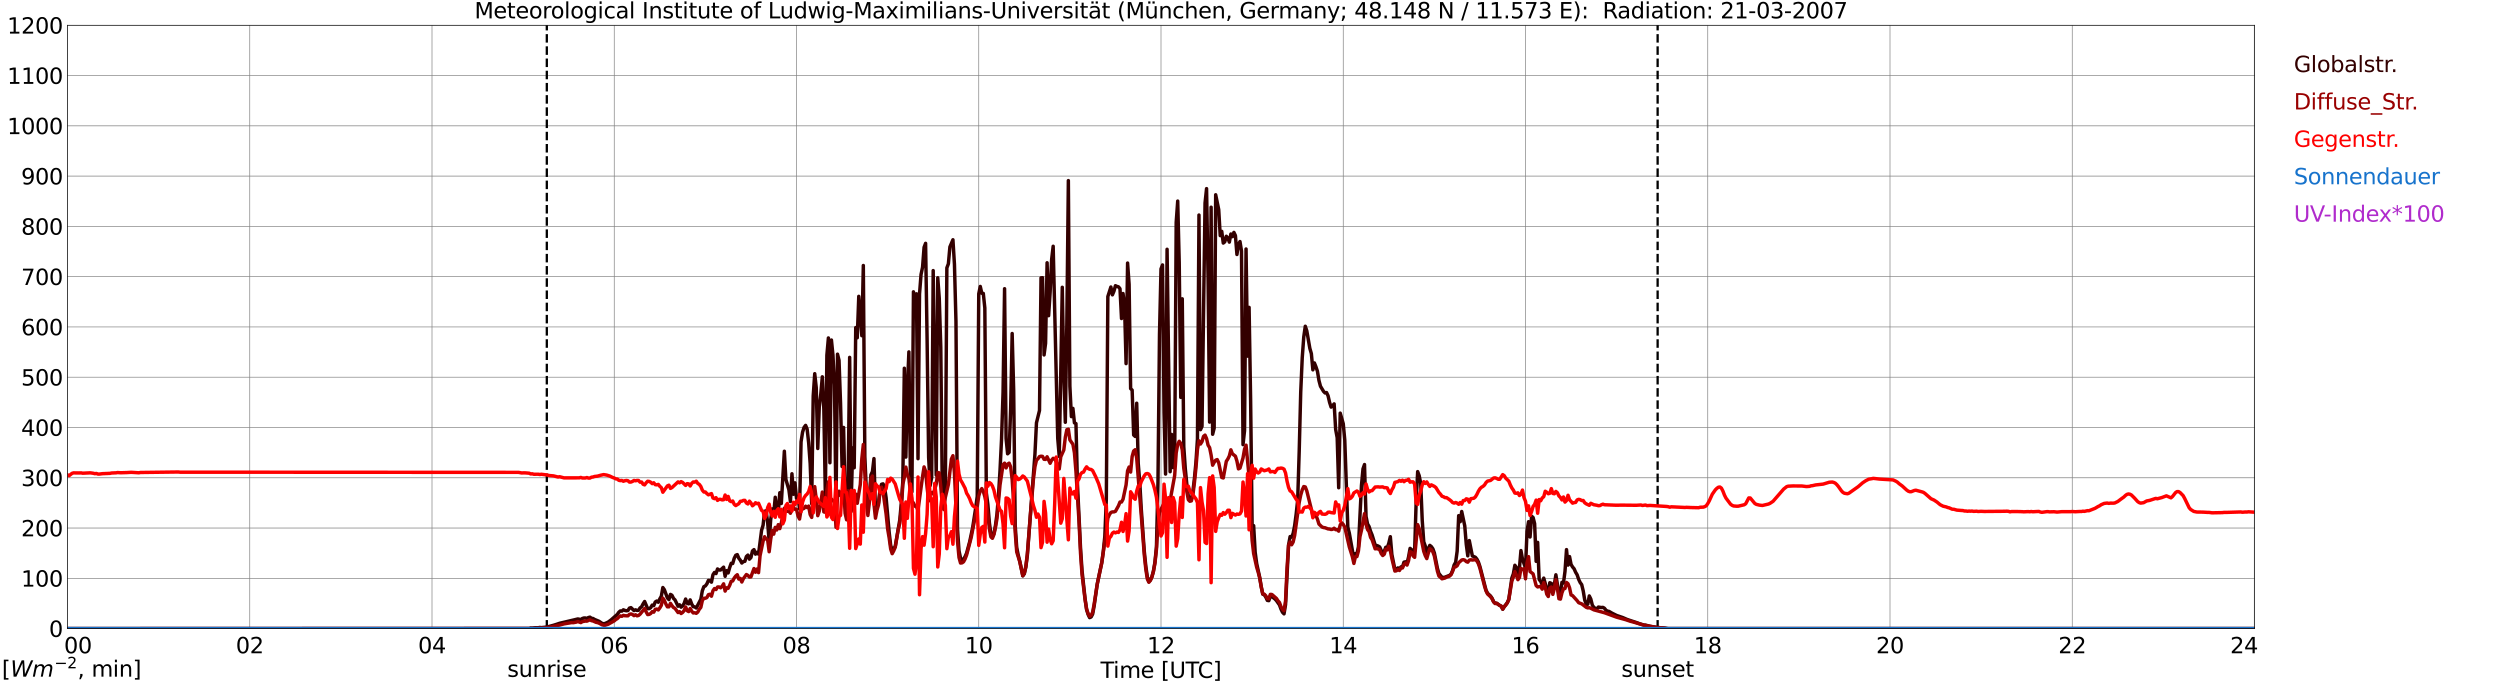 <?xml version="1.0" encoding="utf-8" standalone="no"?>
<!DOCTYPE svg PUBLIC "-//W3C//DTD SVG 1.1//EN"
  "http://www.w3.org/Graphics/SVG/1.1/DTD/svg11.dtd">
<svg xmlns:xlink="http://www.w3.org/1999/xlink" width="1085.4pt" height="296.64pt" viewBox="0 0 1085.4 296.64" xmlns="http://www.w3.org/2000/svg" version="1.1">
 <defs>
  <style type="text/css">*{stroke-linejoin: round; stroke-linecap: butt}</style>
 </defs>
 <g id="figure_1">
  <g id="patch_1">
   <path d="M 0 296.64 
L 1085.4 296.64 
L 1085.4 0 
L 0 0 
z
" style="fill: #ffffff"/>
  </g>
  <g id="axes_1">
   <g id="patch_2">
    <path d="M 29.306 272.909 
L 978.814 272.909 
L 978.814 10.976 
L 29.306 10.976 
z
" style="fill: #ffffff"/>
   </g>
   <g id="patch_3">
    <path d="M 978.814 272.909 
L 978.814 272.909 
L 978.814 10.976 
L 978.814 10.976 
z
" clip-path="url(#p7ec2d02614)" style="fill: #d3d3d3; opacity: 0.25; stroke: #d3d3d3; stroke-linejoin: miter"/>
   </g>
   <g id="matplotlib.axis_1">
    <g id="xtick_1">
     <g id="line2d_1">
      <path d="M 29.306 272.909 
L 29.306 10.976 
" clip-path="url(#p7ec2d02614)" style="fill: none; stroke: #808080; stroke-width: 0.3; stroke-linecap: square"/>
     </g>
     <g id="line2d_2"/>
     <g id="text_1">
      <!--    00 -->
      <g transform="translate(18.733 283.627) scale(0.095 -0.095)">
       <defs>
        <path id="DejaVuSans-20" transform="scale(0.016)"/>
        <path id="DejaVuSans-30" d="M 2034 4250 
Q 1547 4250 1301 3770 
Q 1056 3291 1056 2328 
Q 1056 1369 1301 889 
Q 1547 409 2034 409 
Q 2525 409 2770 889 
Q 3016 1369 3016 2328 
Q 3016 3291 2770 3770 
Q 2525 4250 2034 4250 
z
M 2034 4750 
Q 2819 4750 3233 4129 
Q 3647 3509 3647 2328 
Q 3647 1150 3233 529 
Q 2819 -91 2034 -91 
Q 1250 -91 836 529 
Q 422 1150 422 2328 
Q 422 3509 836 4129 
Q 1250 4750 2034 4750 
z
" transform="scale(0.016)"/>
       </defs>
       <use xlink:href="#DejaVuSans-20"/>
       <use xlink:href="#DejaVuSans-20" transform="translate(31.787 0)"/>
       <use xlink:href="#DejaVuSans-20" transform="translate(63.574 0)"/>
       <use xlink:href="#DejaVuSans-30" transform="translate(95.361 0)"/>
       <use xlink:href="#DejaVuSans-30" transform="translate(158.984 0)"/>
      </g>
     </g>
    </g>
    <g id="xtick_2">
     <g id="line2d_3">
      <path d="M 108.431 272.909 
L 108.431 10.976 
" clip-path="url(#p7ec2d02614)" style="fill: none; stroke: #808080; stroke-width: 0.3; stroke-linecap: square"/>
     </g>
     <g id="line2d_4"/>
     <g id="text_2">
      <!-- 02 -->
      <g transform="translate(102.387 283.627) scale(0.095 -0.095)">
       <defs>
        <path id="DejaVuSans-32" d="M 1228 531 
L 3431 531 
L 3431 0 
L 469 0 
L 469 531 
Q 828 903 1448 1529 
Q 2069 2156 2228 2338 
Q 2531 2678 2651 2914 
Q 2772 3150 2772 3378 
Q 2772 3750 2511 3984 
Q 2250 4219 1831 4219 
Q 1534 4219 1204 4116 
Q 875 4013 500 3803 
L 500 4441 
Q 881 4594 1212 4672 
Q 1544 4750 1819 4750 
Q 2544 4750 2975 4387 
Q 3406 4025 3406 3419 
Q 3406 3131 3298 2873 
Q 3191 2616 2906 2266 
Q 2828 2175 2409 1742 
Q 1991 1309 1228 531 
z
" transform="scale(0.016)"/>
       </defs>
       <use xlink:href="#DejaVuSans-30"/>
       <use xlink:href="#DejaVuSans-32" transform="translate(63.623 0)"/>
      </g>
     </g>
    </g>
    <g id="xtick_3">
     <g id="line2d_5">
      <path d="M 187.557 272.909 
L 187.557 10.976 
" clip-path="url(#p7ec2d02614)" style="fill: none; stroke: #808080; stroke-width: 0.3; stroke-linecap: square"/>
     </g>
     <g id="line2d_6"/>
     <g id="text_3">
      <!-- 04 -->
      <g transform="translate(181.513 283.627) scale(0.095 -0.095)">
       <defs>
        <path id="DejaVuSans-34" d="M 2419 4116 
L 825 1625 
L 2419 1625 
L 2419 4116 
z
M 2253 4666 
L 3047 4666 
L 3047 1625 
L 3713 1625 
L 3713 1100 
L 3047 1100 
L 3047 0 
L 2419 0 
L 2419 1100 
L 313 1100 
L 313 1709 
L 2253 4666 
z
" transform="scale(0.016)"/>
       </defs>
       <use xlink:href="#DejaVuSans-30"/>
       <use xlink:href="#DejaVuSans-34" transform="translate(63.623 0)"/>
      </g>
     </g>
    </g>
    <g id="xtick_4">
     <g id="line2d_7">
      <path d="M 266.683 272.909 
L 266.683 10.976 
" clip-path="url(#p7ec2d02614)" style="fill: none; stroke: #808080; stroke-width: 0.3; stroke-linecap: square"/>
     </g>
     <g id="line2d_8"/>
     <g id="text_4">
      <!-- 06 -->
      <g transform="translate(260.638 283.627) scale(0.095 -0.095)">
       <defs>
        <path id="DejaVuSans-36" d="M 2113 2584 
Q 1688 2584 1439 2293 
Q 1191 2003 1191 1497 
Q 1191 994 1439 701 
Q 1688 409 2113 409 
Q 2538 409 2786 701 
Q 3034 994 3034 1497 
Q 3034 2003 2786 2293 
Q 2538 2584 2113 2584 
z
M 3366 4563 
L 3366 3988 
Q 3128 4100 2886 4159 
Q 2644 4219 2406 4219 
Q 1781 4219 1451 3797 
Q 1122 3375 1075 2522 
Q 1259 2794 1537 2939 
Q 1816 3084 2150 3084 
Q 2853 3084 3261 2657 
Q 3669 2231 3669 1497 
Q 3669 778 3244 343 
Q 2819 -91 2113 -91 
Q 1303 -91 875 529 
Q 447 1150 447 2328 
Q 447 3434 972 4092 
Q 1497 4750 2381 4750 
Q 2619 4750 2861 4703 
Q 3103 4656 3366 4563 
z
" transform="scale(0.016)"/>
       </defs>
       <use xlink:href="#DejaVuSans-30"/>
       <use xlink:href="#DejaVuSans-36" transform="translate(63.623 0)"/>
      </g>
     </g>
    </g>
    <g id="xtick_5">
     <g id="line2d_9">
      <path d="M 345.808 272.909 
L 345.808 10.976 
" clip-path="url(#p7ec2d02614)" style="fill: none; stroke: #808080; stroke-width: 0.3; stroke-linecap: square"/>
     </g>
     <g id="line2d_10"/>
     <g id="text_5">
      <!-- 08 -->
      <g transform="translate(339.764 283.627) scale(0.095 -0.095)">
       <defs>
        <path id="DejaVuSans-38" d="M 2034 2216 
Q 1584 2216 1326 1975 
Q 1069 1734 1069 1313 
Q 1069 891 1326 650 
Q 1584 409 2034 409 
Q 2484 409 2743 651 
Q 3003 894 3003 1313 
Q 3003 1734 2745 1975 
Q 2488 2216 2034 2216 
z
M 1403 2484 
Q 997 2584 770 2862 
Q 544 3141 544 3541 
Q 544 4100 942 4425 
Q 1341 4750 2034 4750 
Q 2731 4750 3128 4425 
Q 3525 4100 3525 3541 
Q 3525 3141 3298 2862 
Q 3072 2584 2669 2484 
Q 3125 2378 3379 2068 
Q 3634 1759 3634 1313 
Q 3634 634 3220 271 
Q 2806 -91 2034 -91 
Q 1263 -91 848 271 
Q 434 634 434 1313 
Q 434 1759 690 2068 
Q 947 2378 1403 2484 
z
M 1172 3481 
Q 1172 3119 1398 2916 
Q 1625 2713 2034 2713 
Q 2441 2713 2670 2916 
Q 2900 3119 2900 3481 
Q 2900 3844 2670 4047 
Q 2441 4250 2034 4250 
Q 1625 4250 1398 4047 
Q 1172 3844 1172 3481 
z
" transform="scale(0.016)"/>
       </defs>
       <use xlink:href="#DejaVuSans-30"/>
       <use xlink:href="#DejaVuSans-38" transform="translate(63.623 0)"/>
      </g>
     </g>
    </g>
    <g id="xtick_6">
     <g id="line2d_11">
      <path d="M 424.934 272.909 
L 424.934 10.976 
" clip-path="url(#p7ec2d02614)" style="fill: none; stroke: #808080; stroke-width: 0.3; stroke-linecap: square"/>
     </g>
     <g id="line2d_12"/>
     <g id="text_6">
      <!-- 10 -->
      <g transform="translate(418.89 283.627) scale(0.095 -0.095)">
       <defs>
        <path id="DejaVuSans-31" d="M 794 531 
L 1825 531 
L 1825 4091 
L 703 3866 
L 703 4441 
L 1819 4666 
L 2450 4666 
L 2450 531 
L 3481 531 
L 3481 0 
L 794 0 
L 794 531 
z
" transform="scale(0.016)"/>
       </defs>
       <use xlink:href="#DejaVuSans-31"/>
       <use xlink:href="#DejaVuSans-30" transform="translate(63.623 0)"/>
      </g>
     </g>
    </g>
    <g id="xtick_7">
     <g id="line2d_13">
      <path d="M 504.06 272.909 
L 504.06 10.976 
" clip-path="url(#p7ec2d02614)" style="fill: none; stroke: #808080; stroke-width: 0.3; stroke-linecap: square"/>
     </g>
     <g id="line2d_14"/>
     <g id="text_7">
      <!-- 12 -->
      <g transform="translate(498.015 283.627) scale(0.095 -0.095)">
       <use xlink:href="#DejaVuSans-31"/>
       <use xlink:href="#DejaVuSans-32" transform="translate(63.623 0)"/>
      </g>
     </g>
    </g>
    <g id="xtick_8">
     <g id="line2d_15">
      <path d="M 583.185 272.909 
L 583.185 10.976 
" clip-path="url(#p7ec2d02614)" style="fill: none; stroke: #808080; stroke-width: 0.3; stroke-linecap: square"/>
     </g>
     <g id="line2d_16"/>
     <g id="text_8">
      <!-- 14 -->
      <g transform="translate(577.141 283.627) scale(0.095 -0.095)">
       <use xlink:href="#DejaVuSans-31"/>
       <use xlink:href="#DejaVuSans-34" transform="translate(63.623 0)"/>
      </g>
     </g>
    </g>
    <g id="xtick_9">
     <g id="line2d_17">
      <path d="M 662.311 272.909 
L 662.311 10.976 
" clip-path="url(#p7ec2d02614)" style="fill: none; stroke: #808080; stroke-width: 0.3; stroke-linecap: square"/>
     </g>
     <g id="line2d_18"/>
     <g id="text_9">
      <!-- 16 -->
      <g transform="translate(656.267 283.627) scale(0.095 -0.095)">
       <use xlink:href="#DejaVuSans-31"/>
       <use xlink:href="#DejaVuSans-36" transform="translate(63.623 0)"/>
      </g>
     </g>
    </g>
    <g id="xtick_10">
     <g id="line2d_19">
      <path d="M 741.437 272.909 
L 741.437 10.976 
" clip-path="url(#p7ec2d02614)" style="fill: none; stroke: #808080; stroke-width: 0.3; stroke-linecap: square"/>
     </g>
     <g id="line2d_20"/>
     <g id="text_10">
      <!-- 18 -->
      <g transform="translate(735.392 283.627) scale(0.095 -0.095)">
       <use xlink:href="#DejaVuSans-31"/>
       <use xlink:href="#DejaVuSans-38" transform="translate(63.623 0)"/>
      </g>
     </g>
    </g>
    <g id="xtick_11">
     <g id="line2d_21">
      <path d="M 820.562 272.909 
L 820.562 10.976 
" clip-path="url(#p7ec2d02614)" style="fill: none; stroke: #808080; stroke-width: 0.3; stroke-linecap: square"/>
     </g>
     <g id="line2d_22"/>
     <g id="text_11">
      <!-- 20 -->
      <g transform="translate(814.518 283.627) scale(0.095 -0.095)">
       <use xlink:href="#DejaVuSans-32"/>
       <use xlink:href="#DejaVuSans-30" transform="translate(63.623 0)"/>
      </g>
     </g>
    </g>
    <g id="xtick_12">
     <g id="line2d_23">
      <path d="M 899.688 272.909 
L 899.688 10.976 
" clip-path="url(#p7ec2d02614)" style="fill: none; stroke: #808080; stroke-width: 0.3; stroke-linecap: square"/>
     </g>
     <g id="line2d_24"/>
     <g id="text_12">
      <!-- 22 -->
      <g transform="translate(893.644 283.627) scale(0.095 -0.095)">
       <use xlink:href="#DejaVuSans-32"/>
       <use xlink:href="#DejaVuSans-32" transform="translate(63.623 0)"/>
      </g>
     </g>
    </g>
    <g id="xtick_13">
     <g id="line2d_25">
      <path d="M 978.814 272.909 
L 978.814 10.976 
" clip-path="url(#p7ec2d02614)" style="fill: none; stroke: #808080; stroke-width: 0.3; stroke-linecap: square"/>
     </g>
     <g id="line2d_26"/>
     <g id="text_13">
      <!-- 24    -->
      <g transform="translate(968.241 283.627) scale(0.095 -0.095)">
       <use xlink:href="#DejaVuSans-32"/>
       <use xlink:href="#DejaVuSans-34" transform="translate(63.623 0)"/>
       <use xlink:href="#DejaVuSans-20" transform="translate(127.246 0)"/>
       <use xlink:href="#DejaVuSans-20" transform="translate(159.033 0)"/>
       <use xlink:href="#DejaVuSans-20" transform="translate(190.82 0)"/>
      </g>
     </g>
    </g>
    <g id="text_14">
     <!-- Time [UTC] -->
     <g transform="translate(477.806 294.322) scale(0.095 -0.095)">
      <defs>
       <path id="DejaVuSans-54" d="M -19 4666 
L 3928 4666 
L 3928 4134 
L 2272 4134 
L 2272 0 
L 1638 0 
L 1638 4134 
L -19 4134 
L -19 4666 
z
" transform="scale(0.016)"/>
       <path id="DejaVuSans-69" d="M 603 3500 
L 1178 3500 
L 1178 0 
L 603 0 
L 603 3500 
z
M 603 4863 
L 1178 4863 
L 1178 4134 
L 603 4134 
L 603 4863 
z
" transform="scale(0.016)"/>
       <path id="DejaVuSans-6d" d="M 3328 2828 
Q 3544 3216 3844 3400 
Q 4144 3584 4550 3584 
Q 5097 3584 5394 3201 
Q 5691 2819 5691 2113 
L 5691 0 
L 5113 0 
L 5113 2094 
Q 5113 2597 4934 2840 
Q 4756 3084 4391 3084 
Q 3944 3084 3684 2787 
Q 3425 2491 3425 1978 
L 3425 0 
L 2847 0 
L 2847 2094 
Q 2847 2600 2669 2842 
Q 2491 3084 2119 3084 
Q 1678 3084 1418 2786 
Q 1159 2488 1159 1978 
L 1159 0 
L 581 0 
L 581 3500 
L 1159 3500 
L 1159 2956 
Q 1356 3278 1631 3431 
Q 1906 3584 2284 3584 
Q 2666 3584 2933 3390 
Q 3200 3197 3328 2828 
z
" transform="scale(0.016)"/>
       <path id="DejaVuSans-65" d="M 3597 1894 
L 3597 1613 
L 953 1613 
Q 991 1019 1311 708 
Q 1631 397 2203 397 
Q 2534 397 2845 478 
Q 3156 559 3463 722 
L 3463 178 
Q 3153 47 2828 -22 
Q 2503 -91 2169 -91 
Q 1331 -91 842 396 
Q 353 884 353 1716 
Q 353 2575 817 3079 
Q 1281 3584 2069 3584 
Q 2775 3584 3186 3129 
Q 3597 2675 3597 1894 
z
M 3022 2063 
Q 3016 2534 2758 2815 
Q 2500 3097 2075 3097 
Q 1594 3097 1305 2825 
Q 1016 2553 972 2059 
L 3022 2063 
z
" transform="scale(0.016)"/>
       <path id="DejaVuSans-5b" d="M 550 4863 
L 1875 4863 
L 1875 4416 
L 1125 4416 
L 1125 -397 
L 1875 -397 
L 1875 -844 
L 550 -844 
L 550 4863 
z
" transform="scale(0.016)"/>
       <path id="DejaVuSans-55" d="M 556 4666 
L 1191 4666 
L 1191 1831 
Q 1191 1081 1462 751 
Q 1734 422 2344 422 
Q 2950 422 3222 751 
Q 3494 1081 3494 1831 
L 3494 4666 
L 4128 4666 
L 4128 1753 
Q 4128 841 3676 375 
Q 3225 -91 2344 -91 
Q 1459 -91 1007 375 
Q 556 841 556 1753 
L 556 4666 
z
" transform="scale(0.016)"/>
       <path id="DejaVuSans-43" d="M 4122 4306 
L 4122 3641 
Q 3803 3938 3442 4084 
Q 3081 4231 2675 4231 
Q 1875 4231 1450 3742 
Q 1025 3253 1025 2328 
Q 1025 1406 1450 917 
Q 1875 428 2675 428 
Q 3081 428 3442 575 
Q 3803 722 4122 1019 
L 4122 359 
Q 3791 134 3420 21 
Q 3050 -91 2638 -91 
Q 1578 -91 968 557 
Q 359 1206 359 2328 
Q 359 3453 968 4101 
Q 1578 4750 2638 4750 
Q 3056 4750 3426 4639 
Q 3797 4528 4122 4306 
z
" transform="scale(0.016)"/>
       <path id="DejaVuSans-5d" d="M 1947 4863 
L 1947 -844 
L 622 -844 
L 622 -397 
L 1369 -397 
L 1369 4416 
L 622 4416 
L 622 4863 
L 1947 4863 
z
" transform="scale(0.016)"/>
      </defs>
      <use xlink:href="#DejaVuSans-54"/>
      <use xlink:href="#DejaVuSans-69" transform="translate(57.959 0)"/>
      <use xlink:href="#DejaVuSans-6d" transform="translate(85.742 0)"/>
      <use xlink:href="#DejaVuSans-65" transform="translate(183.154 0)"/>
      <use xlink:href="#DejaVuSans-20" transform="translate(244.678 0)"/>
      <use xlink:href="#DejaVuSans-5b" transform="translate(276.465 0)"/>
      <use xlink:href="#DejaVuSans-55" transform="translate(315.479 0)"/>
      <use xlink:href="#DejaVuSans-54" transform="translate(388.672 0)"/>
      <use xlink:href="#DejaVuSans-43" transform="translate(443.881 0)"/>
      <use xlink:href="#DejaVuSans-5d" transform="translate(513.705 0)"/>
     </g>
    </g>
   </g>
   <g id="matplotlib.axis_2">
    <g id="ytick_1">
     <g id="line2d_27">
      <path d="M 29.306 272.909 
L 978.814 272.909 
" clip-path="url(#p7ec2d02614)" style="fill: none; stroke: #808080; stroke-width: 0.3; stroke-linecap: square"/>
     </g>
     <g id="line2d_28"/>
     <g id="text_15">
      <!-- 0 -->
      <g transform="translate(21.261 276.518) scale(0.095 -0.095)">
       <use xlink:href="#DejaVuSans-30"/>
      </g>
     </g>
    </g>
    <g id="ytick_2">
     <g id="line2d_29">
      <path d="M 29.306 251.081 
L 978.814 251.081 
" clip-path="url(#p7ec2d02614)" style="fill: none; stroke: #808080; stroke-width: 0.3; stroke-linecap: square"/>
     </g>
     <g id="line2d_30"/>
     <g id="text_16">
      <!-- 100 -->
      <g transform="translate(9.173 254.69) scale(0.095 -0.095)">
       <use xlink:href="#DejaVuSans-31"/>
       <use xlink:href="#DejaVuSans-30" transform="translate(63.623 0)"/>
       <use xlink:href="#DejaVuSans-30" transform="translate(127.246 0)"/>
      </g>
     </g>
    </g>
    <g id="ytick_3">
     <g id="line2d_31">
      <path d="M 29.306 229.253 
L 978.814 229.253 
" clip-path="url(#p7ec2d02614)" style="fill: none; stroke: #808080; stroke-width: 0.3; stroke-linecap: square"/>
     </g>
     <g id="line2d_32"/>
     <g id="text_17">
      <!-- 200 -->
      <g transform="translate(9.173 232.863) scale(0.095 -0.095)">
       <use xlink:href="#DejaVuSans-32"/>
       <use xlink:href="#DejaVuSans-30" transform="translate(63.623 0)"/>
       <use xlink:href="#DejaVuSans-30" transform="translate(127.246 0)"/>
      </g>
     </g>
    </g>
    <g id="ytick_4">
     <g id="line2d_33">
      <path d="M 29.306 207.426 
L 978.814 207.426 
" clip-path="url(#p7ec2d02614)" style="fill: none; stroke: #808080; stroke-width: 0.3; stroke-linecap: square"/>
     </g>
     <g id="line2d_34"/>
     <g id="text_18">
      <!-- 300 -->
      <g transform="translate(9.173 211.035) scale(0.095 -0.095)">
       <defs>
        <path id="DejaVuSans-33" d="M 2597 2516 
Q 3050 2419 3304 2112 
Q 3559 1806 3559 1356 
Q 3559 666 3084 287 
Q 2609 -91 1734 -91 
Q 1441 -91 1130 -33 
Q 819 25 488 141 
L 488 750 
Q 750 597 1062 519 
Q 1375 441 1716 441 
Q 2309 441 2620 675 
Q 2931 909 2931 1356 
Q 2931 1769 2642 2001 
Q 2353 2234 1838 2234 
L 1294 2234 
L 1294 2753 
L 1863 2753 
Q 2328 2753 2575 2939 
Q 2822 3125 2822 3475 
Q 2822 3834 2567 4026 
Q 2313 4219 1838 4219 
Q 1578 4219 1281 4162 
Q 984 4106 628 3988 
L 628 4550 
Q 988 4650 1302 4700 
Q 1616 4750 1894 4750 
Q 2613 4750 3031 4423 
Q 3450 4097 3450 3541 
Q 3450 3153 3228 2886 
Q 3006 2619 2597 2516 
z
" transform="scale(0.016)"/>
       </defs>
       <use xlink:href="#DejaVuSans-33"/>
       <use xlink:href="#DejaVuSans-30" transform="translate(63.623 0)"/>
       <use xlink:href="#DejaVuSans-30" transform="translate(127.246 0)"/>
      </g>
     </g>
    </g>
    <g id="ytick_5">
     <g id="line2d_35">
      <path d="M 29.306 185.598 
L 978.814 185.598 
" clip-path="url(#p7ec2d02614)" style="fill: none; stroke: #808080; stroke-width: 0.3; stroke-linecap: square"/>
     </g>
     <g id="line2d_36"/>
     <g id="text_19">
      <!-- 400 -->
      <g transform="translate(9.173 189.207) scale(0.095 -0.095)">
       <use xlink:href="#DejaVuSans-34"/>
       <use xlink:href="#DejaVuSans-30" transform="translate(63.623 0)"/>
       <use xlink:href="#DejaVuSans-30" transform="translate(127.246 0)"/>
      </g>
     </g>
    </g>
    <g id="ytick_6">
     <g id="line2d_37">
      <path d="M 29.306 163.77 
L 978.814 163.77 
" clip-path="url(#p7ec2d02614)" style="fill: none; stroke: #808080; stroke-width: 0.3; stroke-linecap: square"/>
     </g>
     <g id="line2d_38"/>
     <g id="text_20">
      <!-- 500 -->
      <g transform="translate(9.173 167.379) scale(0.095 -0.095)">
       <defs>
        <path id="DejaVuSans-35" d="M 691 4666 
L 3169 4666 
L 3169 4134 
L 1269 4134 
L 1269 2991 
Q 1406 3038 1543 3061 
Q 1681 3084 1819 3084 
Q 2600 3084 3056 2656 
Q 3513 2228 3513 1497 
Q 3513 744 3044 326 
Q 2575 -91 1722 -91 
Q 1428 -91 1123 -41 
Q 819 9 494 109 
L 494 744 
Q 775 591 1075 516 
Q 1375 441 1709 441 
Q 2250 441 2565 725 
Q 2881 1009 2881 1497 
Q 2881 1984 2565 2268 
Q 2250 2553 1709 2553 
Q 1456 2553 1204 2497 
Q 953 2441 691 2322 
L 691 4666 
z
" transform="scale(0.016)"/>
       </defs>
       <use xlink:href="#DejaVuSans-35"/>
       <use xlink:href="#DejaVuSans-30" transform="translate(63.623 0)"/>
       <use xlink:href="#DejaVuSans-30" transform="translate(127.246 0)"/>
      </g>
     </g>
    </g>
    <g id="ytick_7">
     <g id="line2d_39">
      <path d="M 29.306 141.942 
L 978.814 141.942 
" clip-path="url(#p7ec2d02614)" style="fill: none; stroke: #808080; stroke-width: 0.3; stroke-linecap: square"/>
     </g>
     <g id="line2d_40"/>
     <g id="text_21">
      <!-- 600 -->
      <g transform="translate(9.173 145.551) scale(0.095 -0.095)">
       <use xlink:href="#DejaVuSans-36"/>
       <use xlink:href="#DejaVuSans-30" transform="translate(63.623 0)"/>
       <use xlink:href="#DejaVuSans-30" transform="translate(127.246 0)"/>
      </g>
     </g>
    </g>
    <g id="ytick_8">
     <g id="line2d_41">
      <path d="M 29.306 120.114 
L 978.814 120.114 
" clip-path="url(#p7ec2d02614)" style="fill: none; stroke: #808080; stroke-width: 0.3; stroke-linecap: square"/>
     </g>
     <g id="line2d_42"/>
     <g id="text_22">
      <!-- 700 -->
      <g transform="translate(9.173 123.724) scale(0.095 -0.095)">
       <defs>
        <path id="DejaVuSans-37" d="M 525 4666 
L 3525 4666 
L 3525 4397 
L 1831 0 
L 1172 0 
L 2766 4134 
L 525 4134 
L 525 4666 
z
" transform="scale(0.016)"/>
       </defs>
       <use xlink:href="#DejaVuSans-37"/>
       <use xlink:href="#DejaVuSans-30" transform="translate(63.623 0)"/>
       <use xlink:href="#DejaVuSans-30" transform="translate(127.246 0)"/>
      </g>
     </g>
    </g>
    <g id="ytick_9">
     <g id="line2d_43">
      <path d="M 29.306 98.287 
L 978.814 98.287 
" clip-path="url(#p7ec2d02614)" style="fill: none; stroke: #808080; stroke-width: 0.3; stroke-linecap: square"/>
     </g>
     <g id="line2d_44"/>
     <g id="text_23">
      <!-- 800 -->
      <g transform="translate(9.173 101.896) scale(0.095 -0.095)">
       <use xlink:href="#DejaVuSans-38"/>
       <use xlink:href="#DejaVuSans-30" transform="translate(63.623 0)"/>
       <use xlink:href="#DejaVuSans-30" transform="translate(127.246 0)"/>
      </g>
     </g>
    </g>
    <g id="ytick_10">
     <g id="line2d_45">
      <path d="M 29.306 76.459 
L 978.814 76.459 
" clip-path="url(#p7ec2d02614)" style="fill: none; stroke: #808080; stroke-width: 0.3; stroke-linecap: square"/>
     </g>
     <g id="line2d_46"/>
     <g id="text_24">
      <!-- 900 -->
      <g transform="translate(9.173 80.068) scale(0.095 -0.095)">
       <defs>
        <path id="DejaVuSans-39" d="M 703 97 
L 703 672 
Q 941 559 1184 500 
Q 1428 441 1663 441 
Q 2288 441 2617 861 
Q 2947 1281 2994 2138 
Q 2813 1869 2534 1725 
Q 2256 1581 1919 1581 
Q 1219 1581 811 2004 
Q 403 2428 403 3163 
Q 403 3881 828 4315 
Q 1253 4750 1959 4750 
Q 2769 4750 3195 4129 
Q 3622 3509 3622 2328 
Q 3622 1225 3098 567 
Q 2575 -91 1691 -91 
Q 1453 -91 1209 -44 
Q 966 3 703 97 
z
M 1959 2075 
Q 2384 2075 2632 2365 
Q 2881 2656 2881 3163 
Q 2881 3666 2632 3958 
Q 2384 4250 1959 4250 
Q 1534 4250 1286 3958 
Q 1038 3666 1038 3163 
Q 1038 2656 1286 2365 
Q 1534 2075 1959 2075 
z
" transform="scale(0.016)"/>
       </defs>
       <use xlink:href="#DejaVuSans-39"/>
       <use xlink:href="#DejaVuSans-30" transform="translate(63.623 0)"/>
       <use xlink:href="#DejaVuSans-30" transform="translate(127.246 0)"/>
      </g>
     </g>
    </g>
    <g id="ytick_11">
     <g id="line2d_47">
      <path d="M 29.306 54.631 
L 978.814 54.631 
" clip-path="url(#p7ec2d02614)" style="fill: none; stroke: #808080; stroke-width: 0.3; stroke-linecap: square"/>
     </g>
     <g id="line2d_48"/>
     <g id="text_25">
      <!-- 1000 -->
      <g transform="translate(3.128 58.24) scale(0.095 -0.095)">
       <use xlink:href="#DejaVuSans-31"/>
       <use xlink:href="#DejaVuSans-30" transform="translate(63.623 0)"/>
       <use xlink:href="#DejaVuSans-30" transform="translate(127.246 0)"/>
       <use xlink:href="#DejaVuSans-30" transform="translate(190.869 0)"/>
      </g>
     </g>
    </g>
    <g id="ytick_12">
     <g id="line2d_49">
      <path d="M 29.306 32.803 
L 978.814 32.803 
" clip-path="url(#p7ec2d02614)" style="fill: none; stroke: #808080; stroke-width: 0.3; stroke-linecap: square"/>
     </g>
     <g id="line2d_50"/>
     <g id="text_26">
      <!-- 1100 -->
      <g transform="translate(3.128 36.413) scale(0.095 -0.095)">
       <use xlink:href="#DejaVuSans-31"/>
       <use xlink:href="#DejaVuSans-31" transform="translate(63.623 0)"/>
       <use xlink:href="#DejaVuSans-30" transform="translate(127.246 0)"/>
       <use xlink:href="#DejaVuSans-30" transform="translate(190.869 0)"/>
      </g>
     </g>
    </g>
    <g id="ytick_13">
     <g id="line2d_51">
      <path d="M 29.306 10.976 
L 978.814 10.976 
" clip-path="url(#p7ec2d02614)" style="fill: none; stroke: #808080; stroke-width: 0.3; stroke-linecap: square"/>
     </g>
     <g id="line2d_52"/>
     <g id="text_27">
      <!-- 1200 -->
      <g transform="translate(3.128 14.585) scale(0.095 -0.095)">
       <use xlink:href="#DejaVuSans-31"/>
       <use xlink:href="#DejaVuSans-32" transform="translate(63.623 0)"/>
       <use xlink:href="#DejaVuSans-30" transform="translate(127.246 0)"/>
       <use xlink:href="#DejaVuSans-30" transform="translate(190.869 0)"/>
      </g>
     </g>
    </g>
   </g>
   <g id="line2d_53">
    <path d="M 237.406 272.909 
L 237.406 10.976 
" clip-path="url(#p7ec2d02614)" style="fill: none; stroke-dasharray: 3.7,1.6; stroke-dashoffset: 0; stroke: #000000"/>
   </g>
   <g id="line2d_54">
    <path d="M 719.677 272.909 
L 719.677 10.976 
" clip-path="url(#p7ec2d02614)" style="fill: none; stroke-dasharray: 3.7,1.6; stroke-dashoffset: 0; stroke: #000000"/>
   </g>
   <g id="line2d_55">
    <path d="M 29.306 272.909 
L 229.757 272.909 
L 230.417 272.656 
L 231.076 272.695 
L 232.395 272.531 
L 233.714 272.531 
L 234.373 272.409 
L 235.033 272.492 
L 237.011 272.287 
L 238.329 271.999 
L 240.308 271.468 
L 241.626 271.058 
L 242.945 270.608 
L 249.539 269.052 
L 250.858 268.724 
L 252.176 268.969 
L 252.836 268.519 
L 253.495 268.314 
L 254.155 268.314 
L 254.814 268.478 
L 255.473 268.109 
L 256.133 267.945 
L 256.792 268.436 
L 257.451 268.519 
L 258.111 268.927 
L 260.089 269.748 
L 261.408 270.647 
L 262.067 270.811 
L 262.726 270.689 
L 264.045 270.076 
L 265.364 269.091 
L 268.002 266.758 
L 268.661 265.815 
L 269.32 265.243 
L 269.98 265.324 
L 270.639 264.752 
L 271.298 265.038 
L 271.958 265.16 
L 272.617 265.079 
L 273.277 264.014 
L 273.936 263.809 
L 275.255 265.079 
L 275.914 264.752 
L 276.573 265.038 
L 277.233 264.955 
L 277.892 263.931 
L 278.552 263.44 
L 279.211 262.172 
L 279.87 261.148 
L 281.189 264.258 
L 281.849 264.258 
L 282.508 263.809 
L 283.167 262.704 
L 283.827 262.949 
L 284.486 261.351 
L 285.145 260.943 
L 285.805 261.475 
L 286.464 260 
L 287.124 258.854 
L 287.783 255.086 
L 288.442 256.027 
L 289.761 259.631 
L 290.42 260.327 
L 291.08 258.075 
L 291.739 258.444 
L 292.399 259.795 
L 293.058 260.452 
L 294.377 263.195 
L 295.036 262.58 
L 295.696 263.604 
L 296.355 263.071 
L 297.014 262.008 
L 297.674 260.083 
L 298.333 261.925 
L 298.992 262.172 
L 299.652 260.452 
L 300.311 262.252 
L 300.971 263.398 
L 301.63 263.481 
L 302.289 263.973 
L 304.267 260.164 
L 304.927 256.479 
L 305.586 254.718 
L 306.246 254.39 
L 306.905 253.489 
L 307.564 251.974 
L 308.224 252.055 
L 308.883 252.751 
L 309.543 249.516 
L 310.202 248.534 
L 310.861 249.025 
L 311.521 247.019 
L 312.18 247.469 
L 312.839 247.469 
L 314.158 246.24 
L 314.818 250.212 
L 315.477 247.757 
L 316.136 248.739 
L 316.796 246.403 
L 317.455 244.561 
L 318.114 244.644 
L 318.774 242.391 
L 319.433 241.08 
L 320.093 240.794 
L 320.752 242.35 
L 321.411 243.21 
L 322.071 244.439 
L 322.73 243.823 
L 323.39 243.701 
L 324.049 241.612 
L 324.708 240.999 
L 325.368 242.76 
L 326.027 242.064 
L 326.686 239.196 
L 327.346 238.624 
L 328.005 240.588 
L 328.665 239.77 
L 329.324 240.588 
L 330.643 230.229 
L 331.302 228.016 
L 331.961 221.996 
L 332.621 221.751 
L 333.28 226.828 
L 333.94 235.101 
L 334.599 225.641 
L 335.258 220.933 
L 335.918 222.98 
L 336.577 215.895 
L 337.236 221.299 
L 337.896 222.653 
L 338.555 213.928 
L 339.215 218.597 
L 340.533 195.909 
L 341.193 208.113 
L 342.512 212.66 
L 343.171 217.778 
L 343.83 205.697 
L 344.49 214.585 
L 345.149 209.628 
L 345.808 216.386 
L 346.468 215.648 
L 347.127 220.933 
L 347.787 191.814 
L 348.446 187.597 
L 349.105 185.548 
L 349.765 184.688 
L 350.424 186.285 
L 351.083 192.225 
L 351.743 201.274 
L 352.402 218.68 
L 353.062 171.912 
L 353.721 162.246 
L 354.38 168.267 
L 355.04 194.722 
L 355.699 176.581 
L 356.359 171.01 
L 357.018 163.598 
L 357.677 177.727 
L 358.337 215.321 
L 358.996 154.22 
L 359.655 146.725 
L 360.315 200.906 
L 360.974 147.626 
L 361.634 154.179 
L 362.293 167.038 
L 362.952 220.891 
L 363.612 153.769 
L 364.271 156.432 
L 364.93 175.105 
L 365.59 202.545 
L 366.249 185.589 
L 366.909 216.469 
L 367.568 220.317 
L 368.227 208.809 
L 368.887 155.161 
L 369.546 218.433 
L 370.206 194.436 
L 370.865 203.075 
L 371.524 142.222 
L 372.184 146.644 
L 372.843 128.664 
L 373.502 136.487 
L 374.162 145.742 
L 374.821 115.273 
L 375.481 198.284 
L 376.14 213.109 
L 376.799 219.498 
L 377.459 215.648 
L 378.118 206.188 
L 378.777 204.715 
L 379.437 199.105 
L 380.096 221.793 
L 381.415 218.392 
L 382.074 212.535 
L 382.734 210.243 
L 383.393 210.08 
L 384.053 211.636 
L 384.712 216.1 
L 386.031 231.006 
L 386.69 236.74 
L 387.349 238.993 
L 388.668 237.312 
L 390.646 225.724 
L 391.306 218.475 
L 391.965 209.015 
L 392.624 159.872 
L 393.284 198.448 
L 393.943 168.635 
L 394.603 152.786 
L 395.262 206.229 
L 395.921 213.52 
L 396.581 126.7 
L 397.24 130.304 
L 397.899 127.56 
L 398.559 199.144 
L 399.218 127.601 
L 399.878 119.165 
L 400.537 116.011 
L 401.196 107.369 
L 401.856 105.649 
L 402.515 147.873 
L 403.175 198.572 
L 403.834 210.815 
L 404.493 207.253 
L 405.153 117.484 
L 405.812 166.3 
L 406.471 206.271 
L 407.131 120.597 
L 407.79 129.485 
L 408.45 150.739 
L 409.109 213.847 
L 409.768 216.305 
L 410.428 212.005 
L 411.087 116.297 
L 411.746 114.537 
L 412.406 107.206 
L 413.725 104.093 
L 414.384 114.782 
L 415.043 139.642 
L 415.703 229.491 
L 416.362 239.157 
L 417.022 242.267 
L 417.681 243.088 
L 418.34 242.8 
L 419 241.654 
L 419.659 240.139 
L 420.978 235.265 
L 422.297 229 
L 423.615 220.439 
L 424.275 215.484 
L 424.934 127.56 
L 425.593 124.364 
L 426.253 127.313 
L 426.912 127.396 
L 427.572 133.702 
L 428.231 214.011 
L 428.89 218.966 
L 429.55 226.953 
L 430.209 231.825 
L 430.869 233.012 
L 431.528 231.661 
L 432.187 228.14 
L 432.847 223.183 
L 433.506 215.035 
L 434.165 204.182 
L 434.825 190.749 
L 435.484 170.314 
L 436.144 125.349 
L 436.803 190.38 
L 437.462 197.016 
L 438.122 196.4 
L 438.781 177.563 
L 439.44 144.802 
L 440.1 169.576 
L 440.759 228.057 
L 441.419 237.764 
L 442.078 240.999 
L 442.737 243.62 
L 444.056 250.007 
L 444.716 249.108 
L 445.375 246.24 
L 446.034 241.121 
L 449.331 197.138 
L 449.991 183.583 
L 451.309 178.218 
L 451.969 120.638 
L 452.628 120.558 
L 453.287 154.096 
L 453.947 149.06 
L 454.606 114.086 
L 455.266 137.062 
L 455.925 126.822 
L 456.584 112.612 
L 457.244 106.92 
L 459.222 190.299 
L 459.881 198.162 
L 461.2 124.733 
L 461.859 162.493 
L 462.519 183.336 
L 463.178 140.296 
L 463.838 78.417 
L 464.497 167.653 
L 465.156 180.881 
L 465.816 177.316 
L 466.475 183.583 
L 467.134 183.91 
L 467.794 210.366 
L 469.113 237.722 
L 469.772 247.674 
L 471.091 259.878 
L 471.75 264.627 
L 472.409 266.758 
L 473.069 268.15 
L 473.728 267.864 
L 474.388 266.594 
L 475.047 262.99 
L 476.366 253.572 
L 478.344 244.275 
L 479.003 239.401 
L 479.663 232.89 
L 480.322 216.672 
L 480.981 128.747 
L 482.3 124.611 
L 482.96 128.01 
L 483.619 126.453 
L 484.278 124.037 
L 484.938 124.364 
L 485.597 124.528 
L 486.256 125.349 
L 486.916 138.288 
L 487.575 127.438 
L 488.235 132.598 
L 488.894 157.866 
L 489.553 114.21 
L 490.213 123.424 
L 490.872 168.716 
L 491.532 169.373 
L 492.191 188.865 
L 492.85 189.481 
L 493.51 175.064 
L 494.169 201.152 
L 494.828 209.22 
L 495.488 220.891 
L 496.807 239.36 
L 497.466 245.831 
L 498.125 250.459 
L 498.785 252.465 
L 499.444 251.852 
L 500.103 250.459 
L 500.763 247.96 
L 501.422 244.07 
L 502.082 237.476 
L 502.741 209.711 
L 503.4 145.251 
L 504.06 116.749 
L 504.719 115.029 
L 505.379 179.161 
L 506.038 205.821 
L 506.697 108.229 
L 508.016 204.795 
L 508.675 188.621 
L 509.335 203.036 
L 509.994 200.906 
L 510.654 96.599 
L 511.313 87.303 
L 511.972 114.044 
L 512.632 172.525 
L 513.291 129.73 
L 513.95 193.903 
L 514.61 203.486 
L 515.269 210.243 
L 515.929 215.526 
L 516.588 216.918 
L 517.247 216.469 
L 517.907 213.273 
L 518.566 207.744 
L 519.226 200.742 
L 519.885 190.627 
L 520.544 93.365 
L 521.204 186.532 
L 521.863 185.098 
L 523.182 88.122 
L 523.841 81.898 
L 524.501 121.129 
L 525.16 183.256 
L 525.819 89.966 
L 526.479 188.538 
L 527.138 185.916 
L 527.797 84.559 
L 529.116 90.99 
L 529.776 102.292 
L 530.435 100.45 
L 531.094 105.527 
L 531.754 104.994 
L 532.413 102.578 
L 533.073 103.316 
L 533.732 105.117 
L 534.391 101.596 
L 535.051 102.742 
L 535.71 100.9 
L 536.369 102.292 
L 537.029 110.482 
L 537.688 106.14 
L 538.348 104.872 
L 539.007 108.967 
L 539.666 193.043 
L 540.326 186.982 
L 540.985 108.107 
L 541.644 154.629 
L 542.304 133.458 
L 542.963 173.263 
L 543.623 228.467 
L 544.282 228.221 
L 544.941 239.728 
L 545.601 244.683 
L 546.919 250.703 
L 547.579 254.718 
L 548.238 257.952 
L 548.898 258.241 
L 549.557 259.223 
L 550.216 260.655 
L 550.876 260.779 
L 551.535 258.976 
L 552.195 259.018 
L 553.513 260.041 
L 554.173 260.738 
L 555.491 262.621 
L 556.151 264.424 
L 556.81 265.815 
L 557.47 266.511 
L 558.129 262.541 
L 559.448 236.576 
L 560.107 232.973 
L 560.766 233.217 
L 561.426 231.58 
L 562.085 228.179 
L 562.745 223.183 
L 563.404 217.041 
L 564.063 195.868 
L 564.723 170.15 
L 565.382 155.286 
L 566.042 146.275 
L 566.701 141.648 
L 567.36 143.654 
L 568.679 151.23 
L 569.338 153.524 
L 569.998 160.568 
L 570.657 157.577 
L 571.317 159.217 
L 571.976 161.181 
L 572.635 165.195 
L 573.295 167.692 
L 574.613 169.904 
L 575.273 170.6 
L 575.932 170.436 
L 576.592 171.829 
L 577.251 174.697 
L 577.91 176.744 
L 578.57 176.129 
L 579.229 175.352 
L 579.889 186.449 
L 580.548 190.011 
L 581.207 211.758 
L 581.867 179.364 
L 583.185 183.952 
L 583.845 191.037 
L 585.164 228.876 
L 585.823 231.456 
L 587.801 242.636 
L 588.46 240.344 
L 589.12 240.547 
L 589.779 237.395 
L 591.098 210.652 
L 591.757 203.569 
L 592.417 201.685 
L 593.076 224.209 
L 593.736 227.483 
L 594.395 228.59 
L 595.054 230.679 
L 595.714 232.276 
L 597.032 236.616 
L 598.351 237.068 
L 599.011 237.476 
L 599.67 238.993 
L 600.329 239.853 
L 600.989 239.36 
L 601.648 237.6 
L 602.307 237.764 
L 602.967 235.839 
L 603.626 233.012 
L 604.286 240.713 
L 605.604 247.263 
L 606.264 247.06 
L 606.923 246.567 
L 607.582 247.141 
L 608.242 246.117 
L 608.901 246.117 
L 609.561 244.07 
L 610.22 243.906 
L 610.879 244.52 
L 611.539 241.817 
L 612.198 238.091 
L 612.858 238.624 
L 613.517 240.383 
L 614.176 239.196 
L 614.836 217.778 
L 615.495 204.756 
L 616.154 206.515 
L 616.814 209.833 
L 617.473 225.887 
L 618.133 235.223 
L 618.792 237.068 
L 619.451 240.056 
L 620.111 238.133 
L 620.77 236.779 
L 621.429 237.312 
L 622.089 238.255 
L 622.748 240.097 
L 624.067 246.731 
L 624.726 249.025 
L 626.045 250.623 
L 626.705 250.703 
L 627.364 250.581 
L 629.342 249.804 
L 630.001 249.23 
L 630.661 247.674 
L 631.32 245.299 
L 631.98 244.151 
L 632.639 239.279 
L 633.298 223.879 
L 633.958 226.501 
L 634.617 222.078 
L 635.936 228.304 
L 636.595 236.33 
L 637.255 241.326 
L 637.914 234.693 
L 639.233 241.368 
L 640.552 241.94 
L 641.211 242.76 
L 641.87 244.028 
L 642.53 245.995 
L 645.167 256.191 
L 645.827 257.544 
L 647.145 258.771 
L 647.805 259.755 
L 648.464 261.229 
L 649.123 261.884 
L 649.783 261.884 
L 651.102 262.827 
L 651.761 263.195 
L 652.42 264.505 
L 653.08 263.398 
L 654.399 261.681 
L 655.058 260.205 
L 656.377 250.95 
L 657.036 249.147 
L 657.695 245.421 
L 658.355 246.364 
L 659.014 250.049 
L 659.674 246.65 
L 660.333 239.032 
L 660.992 242.719 
L 662.311 246.609 
L 662.97 230.679 
L 663.63 226.501 
L 664.289 233.136 
L 664.949 224.126 
L 665.608 224.659 
L 666.267 227.319 
L 666.927 243.701 
L 667.586 235.47 
L 668.246 251.605 
L 668.905 252.384 
L 669.564 253.94 
L 670.224 250.992 
L 670.883 253.325 
L 671.542 256.232 
L 672.202 257.339 
L 672.861 252.998 
L 673.521 253.283 
L 674.18 256.806 
L 674.839 253.775 
L 675.499 249.557 
L 676.817 257.911 
L 677.477 257.872 
L 678.136 252.834 
L 678.796 253.161 
L 679.455 248.084 
L 680.114 238.624 
L 680.774 245.34 
L 681.433 241.654 
L 682.092 245.052 
L 682.752 246.159 
L 683.411 246.936 
L 684.071 248.451 
L 684.73 249.557 
L 685.389 251.524 
L 686.049 252.915 
L 686.708 253.816 
L 687.368 256.56 
L 688.027 260.491 
L 688.686 262.416 
L 689.346 262.335 
L 690.005 258.732 
L 690.664 260.083 
L 691.324 262.744 
L 691.983 263.687 
L 692.643 264.136 
L 693.302 264.341 
L 693.961 263.564 
L 695.28 263.767 
L 695.939 263.687 
L 696.599 264.095 
L 697.258 264.955 
L 697.918 265.324 
L 698.577 265.448 
L 699.896 266.225 
L 701.874 267.207 
L 704.511 268.109 
L 706.49 268.969 
L 710.446 270.279 
L 711.765 270.772 
L 713.083 271.18 
L 713.743 271.385 
L 714.402 271.385 
L 716.38 271.918 
L 719.677 272.45 
L 722.974 272.695 
L 724.293 272.909 
L 978.154 272.909 
L 978.154 272.909 
" clip-path="url(#p7ec2d02614)" style="fill: none; stroke: #330000; stroke-width: 1.5; stroke-linecap: square"/>
   </g>
   <g id="line2d_56">
    <path d="M 29.306 272.909 
L 231.076 272.826 
L 235.033 272.658 
L 236.351 272.575 
L 237.67 272.407 
L 239.648 272.112 
L 242.286 271.483 
L 242.945 271.398 
L 244.923 270.853 
L 248.22 270.307 
L 248.88 270.348 
L 250.198 270.097 
L 250.858 269.846 
L 252.176 270.307 
L 252.836 269.888 
L 254.155 269.637 
L 254.814 269.678 
L 256.133 269.091 
L 256.792 269.469 
L 257.451 269.593 
L 258.77 270.183 
L 259.43 270.307 
L 260.089 270.56 
L 261.408 271.274 
L 262.067 271.44 
L 262.726 271.44 
L 264.045 271.021 
L 266.683 269.552 
L 267.342 268.965 
L 268.002 268.587 
L 268.661 267.915 
L 269.32 267.41 
L 269.98 267.578 
L 270.639 267.159 
L 271.298 267.327 
L 272.617 267.369 
L 273.277 266.74 
L 273.936 266.529 
L 274.595 266.782 
L 275.255 267.286 
L 275.914 266.908 
L 276.573 267.369 
L 277.233 267.201 
L 277.892 266.655 
L 279.87 264.18 
L 280.53 265.649 
L 281.189 266.823 
L 281.849 266.74 
L 282.508 266.363 
L 283.167 265.564 
L 283.827 265.773 
L 284.486 264.557 
L 285.145 264.431 
L 285.805 264.809 
L 286.464 263.927 
L 287.124 262.794 
L 287.783 259.688 
L 288.442 260.694 
L 289.102 262.248 
L 289.761 263.466 
L 290.42 263.466 
L 291.08 261.953 
L 291.739 262.962 
L 292.399 263.759 
L 293.058 264.136 
L 294.377 265.941 
L 295.036 265.564 
L 295.696 266.363 
L 296.355 265.9 
L 297.014 265.103 
L 297.674 263.508 
L 298.333 265.145 
L 298.992 265.522 
L 299.652 264.18 
L 300.311 265.354 
L 300.971 266.109 
L 301.63 266.027 
L 302.289 266.278 
L 302.949 265.732 
L 303.608 264.514 
L 304.267 263.717 
L 304.927 260.738 
L 305.586 259.729 
L 306.246 259.729 
L 306.905 259.435 
L 307.564 258.177 
L 308.224 258.009 
L 308.883 258.847 
L 309.543 256.455 
L 310.202 255.532 
L 310.861 255.951 
L 311.521 254.859 
L 312.18 254.818 
L 312.839 255.196 
L 313.499 254.567 
L 314.158 253.476 
L 314.818 256.623 
L 315.477 255.196 
L 316.136 255.405 
L 316.796 254.146 
L 317.455 252.384 
L 318.114 252.216 
L 318.774 250.957 
L 319.433 250.075 
L 320.093 249.529 
L 320.752 251.417 
L 321.411 251.125 
L 322.071 252.677 
L 322.73 251.249 
L 324.049 249.446 
L 324.708 249.824 
L 325.368 250.538 
L 326.027 250.452 
L 327.346 246.842 
L 328.005 248.438 
L 328.665 247.052 
L 329.324 248.606 
L 329.983 241.261 
L 331.302 234.963 
L 331.961 233.032 
L 332.621 233.999 
L 333.28 234.376 
L 333.94 239.539 
L 334.599 234.167 
L 335.258 230.303 
L 335.918 231.899 
L 336.577 228.961 
L 337.236 230.094 
L 337.896 227.784 
L 338.555 229.506 
L 339.215 227.029 
L 340.533 220.607 
L 341.193 221.74 
L 341.852 221.993 
L 342.512 221.95 
L 343.171 222.832 
L 343.83 220.943 
L 344.49 220.23 
L 345.149 221.112 
L 345.808 221.112 
L 346.468 224.008 
L 347.127 225.35 
L 347.787 221.321 
L 349.105 220.69 
L 349.765 219.767 
L 350.424 220.356 
L 351.083 219.725 
L 351.743 223.377 
L 352.402 224.637 
L 353.062 215.991 
L 353.721 211.289 
L 354.38 216.746 
L 355.04 223.881 
L 355.699 221.867 
L 356.359 218.215 
L 357.018 213.64 
L 357.677 222.244 
L 358.337 222.412 
L 358.996 212.673 
L 359.655 209.189 
L 360.315 218.676 
L 360.974 216.705 
L 362.293 217.92 
L 362.952 228.919 
L 363.612 215.233 
L 364.271 213.262 
L 364.93 215.192 
L 365.59 213.932 
L 366.249 211.248 
L 366.909 222.832 
L 367.568 225.687 
L 368.227 213.136 
L 368.887 216.705 
L 369.546 222.076 
L 370.206 216.619 
L 370.865 217.038 
L 371.524 214.522 
L 372.184 218.507 
L 373.502 210.407 
L 374.162 199.242 
L 374.821 192.986 
L 376.14 218.425 
L 376.799 223.799 
L 377.459 218.005 
L 378.118 207.762 
L 378.777 206.67 
L 379.437 218.844 
L 380.096 224.973 
L 380.756 221.489 
L 381.415 219.18 
L 382.074 213.513 
L 382.734 211.499 
L 383.393 213.596 
L 384.712 223.168 
L 385.371 229.633 
L 386.031 233.494 
L 386.69 238.321 
L 387.349 240.379 
L 388.009 239.161 
L 388.668 237.607 
L 389.987 229.758 
L 390.646 227.197 
L 391.306 221.28 
L 391.965 210.281 
L 392.624 207.301 
L 393.284 202.809 
L 393.943 206.083 
L 394.603 207.679 
L 395.262 213.596 
L 395.921 217.543 
L 396.581 218.383 
L 397.24 219.767 
L 397.899 220.02 
L 398.559 221.531 
L 400.537 206.882 
L 401.196 202.726 
L 401.856 204.614 
L 402.515 211.667 
L 403.175 217.501 
L 403.834 214.646 
L 404.493 213.808 
L 405.153 214.437 
L 405.812 212.631 
L 406.471 210.113 
L 407.131 205.16 
L 407.79 205.286 
L 408.45 211.331 
L 409.109 219.389 
L 409.768 221.236 
L 410.428 215.947 
L 411.746 210.366 
L 413.065 199.284 
L 413.725 197.856 
L 414.384 205.411 
L 415.703 234.922 
L 416.362 242.057 
L 417.022 244.45 
L 417.681 244.367 
L 418.34 243.904 
L 419 242.686 
L 419.659 240.966 
L 421.637 233.409 
L 424.275 219.894 
L 424.934 215.318 
L 425.593 213.136 
L 426.253 212.127 
L 426.912 213.345 
L 427.572 215.613 
L 428.231 218.844 
L 428.89 223.253 
L 429.55 229.633 
L 430.209 233.117 
L 430.869 233.704 
L 431.528 232.067 
L 432.187 229.044 
L 432.847 225.141 
L 434.165 210.575 
L 435.484 201.718 
L 436.144 201.089 
L 436.803 203.145 
L 437.462 201.508 
L 438.122 201.089 
L 438.781 202.682 
L 439.44 208.224 
L 440.1 218.676 
L 440.759 231.102 
L 441.419 239.665 
L 442.737 243.863 
L 444.056 249.948 
L 444.716 248.857 
L 445.375 245.919 
L 446.034 240.42 
L 447.353 223.587 
L 448.672 208.056 
L 449.331 202.641 
L 449.991 199.788 
L 450.65 199.157 
L 451.309 198.234 
L 451.969 198.066 
L 452.628 198.151 
L 453.287 199.408 
L 453.947 199.452 
L 454.606 198.317 
L 455.925 201.13 
L 456.584 199.744 
L 457.244 198.989 
L 457.903 199.284 
L 458.563 200.458 
L 459.222 202.809 
L 459.881 203.608 
L 460.541 198.317 
L 461.859 195.379 
L 462.519 189.839 
L 463.178 186.565 
L 463.838 186.355 
L 464.497 190.972 
L 465.816 192.904 
L 466.475 196.597 
L 467.134 204.699 
L 468.453 226.315 
L 469.113 240.169 
L 469.772 249.446 
L 471.091 260.316 
L 471.75 264.389 
L 472.409 266.404 
L 473.069 267.578 
L 473.728 267.159 
L 474.388 265.773 
L 475.047 262.207 
L 476.366 253.727 
L 477.685 247.388 
L 478.344 244.323 
L 479.663 235.005 
L 480.322 230.513 
L 480.981 224.973 
L 481.641 223.462 
L 482.3 222.495 
L 482.96 222.244 
L 483.619 222.244 
L 484.278 221.993 
L 485.597 219.599 
L 486.256 217.962 
L 486.916 217.962 
L 487.575 216.746 
L 488.894 210.534 
L 489.553 204.405 
L 490.213 202.767 
L 490.872 204.95 
L 491.532 198.192 
L 492.191 195.8 
L 492.85 195.254 
L 493.51 198.948 
L 495.488 223.799 
L 496.807 240.966 
L 497.466 247.137 
L 498.125 251.376 
L 498.785 252.803 
L 499.444 252.007 
L 500.103 250.494 
L 500.763 248.187 
L 501.422 244.576 
L 502.082 238.489 
L 502.741 227.911 
L 503.4 222.79 
L 504.06 221.153 
L 505.379 218.507 
L 506.038 220.398 
L 506.697 219.389 
L 507.357 218.174 
L 508.016 217.333 
L 509.994 206.461 
L 510.654 196.638 
L 511.313 192.904 
L 511.972 191.603 
L 512.632 192.482 
L 513.291 195.337 
L 513.95 203.313 
L 514.61 207.93 
L 515.269 213.43 
L 515.929 216.956 
L 516.588 217.628 
L 517.247 217.46 
L 517.907 214.899 
L 518.566 209.61 
L 519.226 203.187 
L 519.885 195.086 
L 520.544 191.391 
L 521.204 192.777 
L 521.863 191.727 
L 522.522 189.461 
L 523.182 188.916 
L 523.841 190.426 
L 524.501 193.281 
L 525.16 194.331 
L 525.819 197.605 
L 526.479 201.971 
L 527.138 200.753 
L 527.797 199.788 
L 528.457 199.535 
L 529.116 200.921 
L 530.435 207.301 
L 531.094 207.511 
L 532.413 200.29 
L 533.073 199.284 
L 533.732 197.939 
L 534.391 195.296 
L 535.051 197.016 
L 536.369 198.066 
L 537.029 200.207 
L 537.688 203.564 
L 538.348 203.228 
L 539.666 198.821 
L 540.326 195.001 
L 540.985 193.281 
L 542.304 206.923 
L 542.963 223.462 
L 543.623 234.627 
L 544.282 240.335 
L 545.601 246.296 
L 546.26 248.438 
L 546.919 250.998 
L 547.579 254.859 
L 548.238 257.841 
L 548.898 257.966 
L 549.557 258.679 
L 550.216 259.856 
L 550.876 259.897 
L 551.535 258.051 
L 552.195 258.092 
L 554.173 259.814 
L 554.832 260.821 
L 555.491 261.576 
L 556.151 263.381 
L 556.81 264.557 
L 557.47 265.145 
L 558.129 260.989 
L 558.788 246.464 
L 559.448 236.727 
L 560.107 235.258 
L 560.766 236.515 
L 561.426 235.341 
L 562.085 232.486 
L 564.063 218.13 
L 564.723 214.941 
L 565.382 212.673 
L 566.042 211.248 
L 566.701 211.413 
L 567.36 213.136 
L 569.998 223.755 
L 570.657 224.091 
L 571.317 223.755 
L 571.976 225.392 
L 572.635 227.533 
L 573.954 228.793 
L 574.613 229.044 
L 575.273 229.129 
L 576.592 229.633 
L 577.251 229.675 
L 577.91 229.884 
L 578.57 229.801 
L 579.229 229.338 
L 579.889 229.967 
L 580.548 229.967 
L 581.207 230.598 
L 581.867 227.911 
L 582.526 226.988 
L 583.185 227.701 
L 583.845 228.834 
L 585.823 237.482 
L 587.142 241.68 
L 587.801 244.618 
L 588.46 241.721 
L 589.12 241.638 
L 589.779 239.161 
L 590.439 232.99 
L 591.098 230.179 
L 592.417 223 
L 593.076 227.618 
L 593.736 229.926 
L 594.395 230.807 
L 595.054 233.326 
L 595.714 234.376 
L 597.032 238.279 
L 597.692 238.196 
L 598.351 238.364 
L 599.011 238.657 
L 599.67 240.335 
L 600.329 241.176 
L 600.989 240.63 
L 601.648 238.447 
L 602.307 238.742 
L 602.967 237.188 
L 603.626 239.078 
L 604.286 242.477 
L 605.604 247.933 
L 606.264 247.809 
L 606.923 247.263 
L 607.582 247.682 
L 608.242 246.591 
L 608.901 246.591 
L 609.561 245.081 
L 610.22 244.45 
L 610.879 245.332 
L 611.539 243.444 
L 612.198 239.497 
L 612.858 239.79 
L 613.517 241.385 
L 614.176 241.972 
L 615.495 227.784 
L 616.154 229.506 
L 618.133 239.37 
L 618.792 241.217 
L 619.451 242.518 
L 620.111 240.126 
L 620.77 238.238 
L 621.429 238.657 
L 622.089 239.58 
L 622.748 241.427 
L 624.067 247.975 
L 624.726 250.116 
L 625.386 250.62 
L 626.045 251.293 
L 627.364 250.957 
L 628.023 250.579 
L 629.342 250.116 
L 630.001 249.488 
L 630.661 248.06 
L 631.32 246.296 
L 631.98 246.087 
L 632.639 245.626 
L 633.298 244.323 
L 634.617 243.149 
L 635.276 242.981 
L 635.936 243.19 
L 636.595 243.821 
L 637.255 244.072 
L 637.914 243.19 
L 638.573 243.022 
L 639.233 243.149 
L 640.552 242.981 
L 641.211 243.568 
L 641.87 244.786 
L 642.53 246.718 
L 644.508 254.399 
L 645.167 256.54 
L 645.827 257.883 
L 647.145 259.101 
L 647.805 259.98 
L 648.464 261.325 
L 649.123 262.039 
L 649.783 261.953 
L 651.102 262.877 
L 651.761 263.13 
L 652.42 264.431 
L 653.08 263.422 
L 653.739 262.709 
L 654.399 261.744 
L 655.058 260.316 
L 656.377 252.299 
L 657.036 250.538 
L 657.695 248.187 
L 658.355 249.739 
L 659.014 251.67 
L 659.674 250.789 
L 660.333 246.801 
L 660.992 247.22 
L 661.652 246.927 
L 662.311 251.293 
L 662.97 244.323 
L 663.63 241.68 
L 664.289 248.143 
L 665.608 249.151 
L 666.927 254.231 
L 667.586 254.818 
L 668.905 254.567 
L 669.564 255.783 
L 670.224 252.971 
L 670.883 254.945 
L 671.542 257.966 
L 672.202 258.974 
L 672.861 255.322 
L 673.521 254.859 
L 674.18 258.051 
L 674.839 255.405 
L 675.499 251.712 
L 676.158 255.49 
L 676.817 259.939 
L 677.477 260.107 
L 678.136 257.337 
L 678.796 255.658 
L 679.455 255.49 
L 680.114 252.886 
L 680.774 253.432 
L 681.433 255.196 
L 682.092 258.302 
L 682.752 258.596 
L 684.73 260.779 
L 685.389 261.661 
L 686.708 262.163 
L 688.686 263.676 
L 689.346 263.927 
L 690.005 263.844 
L 690.664 264.095 
L 691.983 264.767 
L 696.599 266.027 
L 701.874 267.956 
L 705.83 269.047 
L 707.808 269.72 
L 709.127 270.056 
L 713.743 271.44 
L 719.018 272.365 
L 722.315 272.658 
L 723.633 272.909 
L 978.154 272.909 
L 978.154 272.909 
" clip-path="url(#p7ec2d02614)" style="fill: none; stroke: #990000; stroke-width: 1.5; stroke-linecap: square"/>
   </g>
   <g id="line2d_57">
    <path d="M 29.306 206.157 
L 29.965 206.546 
L 31.284 205.502 
L 31.943 205.304 
L 33.921 205.343 
L 35.24 205.31 
L 35.9 205.446 
L 39.197 205.286 
L 40.515 205.476 
L 41.175 205.653 
L 41.834 205.553 
L 42.493 205.812 
L 43.153 205.821 
L 44.472 205.649 
L 47.768 205.511 
L 48.428 205.358 
L 50.406 205.278 
L 51.065 205.16 
L 52.384 205.254 
L 55.022 205.173 
L 57 205.055 
L 60.297 205.267 
L 60.956 205.134 
L 77.441 204.918 
L 78.1 205 
L 225.142 205.083 
L 226.461 205.33 
L 227.779 205.286 
L 229.757 205.446 
L 230.417 205.769 
L 231.076 205.699 
L 231.736 205.9 
L 233.714 205.891 
L 234.373 206.009 
L 235.033 205.906 
L 237.67 206.242 
L 238.329 206.443 
L 240.308 206.609 
L 242.286 207.102 
L 242.945 206.972 
L 244.923 207.482 
L 251.517 207.454 
L 252.176 207.275 
L 252.836 207.537 
L 254.155 207.522 
L 254.814 207.323 
L 255.473 207.565 
L 256.133 207.559 
L 256.792 207.179 
L 257.451 207.1 
L 258.111 206.871 
L 259.43 206.716 
L 260.748 206.341 
L 262.067 206.053 
L 263.386 206.26 
L 264.705 206.677 
L 266.023 207.308 
L 266.683 207.537 
L 267.342 207.901 
L 268.002 207.967 
L 268.661 208.532 
L 269.32 208.663 
L 269.98 208.585 
L 270.639 208.943 
L 271.298 208.707 
L 271.958 208.598 
L 272.617 208.7 
L 273.277 209.305 
L 273.936 209.285 
L 274.595 209.021 
L 275.255 208.591 
L 275.914 208.746 
L 276.573 208.578 
L 277.233 208.613 
L 277.892 209.338 
L 278.552 209.266 
L 279.211 210.261 
L 279.87 210.51 
L 280.53 209.6 
L 281.189 208.932 
L 281.849 209.025 
L 282.508 209.366 
L 283.167 209.975 
L 283.827 209.613 
L 284.486 210.422 
L 285.145 210.499 
L 285.805 210.313 
L 286.464 211.136 
L 287.124 211.719 
L 287.783 213.701 
L 289.761 210.955 
L 290.42 210.656 
L 291.08 212.038 
L 291.739 211.691 
L 294.377 209.224 
L 295.036 209.626 
L 295.696 209.106 
L 296.355 209.449 
L 297.674 210.754 
L 298.333 209.986 
L 298.992 210.078 
L 299.652 210.99 
L 300.311 209.846 
L 300.971 209.248 
L 301.63 209.331 
L 302.289 208.925 
L 302.949 209.896 
L 303.608 210.298 
L 304.267 211.186 
L 304.927 212.817 
L 305.586 213.607 
L 306.246 213.612 
L 306.905 214.306 
L 307.564 214.829 
L 308.883 214.301 
L 309.543 216.211 
L 310.202 216.499 
L 310.861 216.069 
L 311.521 217.244 
L 312.18 216.794 
L 312.839 216.781 
L 313.499 217.03 
L 314.158 216.96 
L 314.818 214.921 
L 315.477 216.82 
L 316.136 215.524 
L 316.796 217.438 
L 317.455 217.789 
L 318.114 217.523 
L 318.774 218.955 
L 319.433 219.498 
L 320.752 218.693 
L 321.411 217.647 
L 322.071 217.591 
L 322.73 217.257 
L 323.39 217.233 
L 324.049 218.387 
L 324.708 218.789 
L 325.368 217.58 
L 326.027 218.359 
L 326.686 219.59 
L 327.346 219.082 
L 328.005 218.274 
L 328.665 218.671 
L 329.324 218.494 
L 330.643 221.57 
L 331.302 222.015 
L 331.961 225.073 
L 332.621 223.801 
L 333.28 220.352 
L 333.94 218.883 
L 334.599 222.43 
L 335.258 224.05 
L 335.918 222.002 
L 336.577 224.582 
L 337.236 221.657 
L 337.896 220.861 
L 338.555 224.418 
L 339.215 221.142 
L 339.874 227.404 
L 340.533 225.833 
L 341.193 219.536 
L 341.852 218.601 
L 342.512 220.847 
L 343.171 219.66 
L 343.83 221.86 
L 344.49 218.073 
L 345.149 219.088 
L 345.808 217.558 
L 346.468 218.112 
L 347.127 214.664 
L 347.787 222.155 
L 348.446 218.003 
L 349.105 216.087 
L 349.765 215.107 
L 350.424 214.469 
L 351.083 213.448 
L 351.743 211.202 
L 352.402 214.334 
L 353.062 222.69 
L 353.721 216.999 
L 354.38 215.775 
L 355.699 218.147 
L 357.677 219.854 
L 358.337 216.067 
L 358.996 224.451 
L 359.655 223.286 
L 360.315 207.26 
L 360.974 224.571 
L 361.634 225.564 
L 362.293 220.182 
L 362.952 209.233 
L 363.612 229.456 
L 364.271 224.349 
L 364.93 223.742 
L 366.249 202.63 
L 366.909 213.577 
L 367.568 213.871 
L 368.227 218.58 
L 368.887 238.041 
L 369.546 212.878 
L 370.206 216.29 
L 370.865 212.944 
L 371.524 238.17 
L 372.843 233.979 
L 373.502 236.225 
L 374.162 219.247 
L 374.821 231.069 
L 375.481 209.333 
L 376.799 213.044 
L 377.459 214.439 
L 378.118 216.534 
L 378.777 214.321 
L 379.437 218.916 
L 380.096 210.036 
L 380.756 210.957 
L 381.415 211.348 
L 382.074 213.679 
L 382.734 213.865 
L 383.393 214.306 
L 384.712 212.138 
L 385.371 208.148 
L 386.031 209.111 
L 386.69 207.589 
L 387.349 207.993 
L 388.668 210.093 
L 389.987 214.672 
L 390.646 216.849 
L 391.965 218.992 
L 392.624 233.702 
L 393.284 217.944 
L 393.943 225.038 
L 394.603 216.299 
L 395.262 210.108 
L 395.921 216.192 
L 396.581 246.715 
L 397.24 249.289 
L 397.899 244.356 
L 398.559 207.102 
L 399.218 258.214 
L 399.878 238.192 
L 400.537 232.984 
L 401.196 236.699 
L 401.856 231.637 
L 402.515 223.307 
L 403.175 204.811 
L 403.834 215.705 
L 404.493 216.866 
L 405.153 237.364 
L 405.812 209.877 
L 406.471 215.631 
L 407.131 246.148 
L 407.79 240.514 
L 408.45 220.315 
L 409.109 214.581 
L 410.428 219.394 
L 411.087 238.209 
L 411.746 233.232 
L 412.406 232.543 
L 413.065 230.842 
L 413.725 236.267 
L 414.384 224.357 
L 415.043 217.523 
L 415.703 200.203 
L 416.362 205.856 
L 417.022 208.379 
L 417.681 209.442 
L 419 211.974 
L 419.659 214.114 
L 420.318 215.174 
L 420.978 216.497 
L 421.637 218.259 
L 422.297 219.509 
L 422.956 220.018 
L 423.615 220.372 
L 424.275 220.906 
L 424.934 236.775 
L 425.593 231.897 
L 426.253 229.002 
L 426.912 228.529 
L 427.572 235.334 
L 428.231 209.674 
L 428.89 211.086 
L 429.55 209.493 
L 430.209 209.964 
L 430.869 211.01 
L 431.528 212.802 
L 432.187 215.735 
L 434.165 221.426 
L 434.825 221.991 
L 435.484 227.472 
L 436.144 237.823 
L 436.803 216.205 
L 437.462 216.327 
L 438.122 216.958 
L 438.781 224.043 
L 439.44 227.335 
L 440.1 214.391 
L 440.759 206.509 
L 441.419 207.192 
L 442.078 208.224 
L 442.737 207.978 
L 443.397 207.43 
L 444.056 206.651 
L 444.716 207.094 
L 446.034 208.886 
L 448.012 216.702 
L 448.672 219.538 
L 449.331 221.583 
L 449.991 224.571 
L 450.65 223.176 
L 451.309 224.545 
L 451.969 237.762 
L 452.628 235.402 
L 453.287 217.687 
L 453.947 222.731 
L 454.606 235.402 
L 455.266 229.72 
L 455.925 234.23 
L 456.584 236.081 
L 457.244 234.763 
L 457.903 218.778 
L 458.563 198.437 
L 460.541 227.138 
L 461.2 225.202 
L 461.859 207.72 
L 463.838 234.363 
L 464.497 211.918 
L 465.156 214.382 
L 465.816 214.417 
L 466.475 213.387 
L 467.134 216.27 
L 467.794 208.831 
L 468.453 207.989 
L 469.113 205.902 
L 469.772 205.151 
L 470.431 204.959 
L 471.091 203.647 
L 471.75 202.685 
L 472.409 203.409 
L 473.069 203.732 
L 473.728 203.828 
L 474.388 204.322 
L 475.706 206.985 
L 477.025 210.086 
L 479.663 219.025 
L 480.322 219.363 
L 480.981 237.079 
L 481.641 233.628 
L 482.3 232.888 
L 482.96 231.484 
L 483.619 231.017 
L 484.278 231.362 
L 484.938 230.984 
L 485.597 231.161 
L 486.256 230.015 
L 486.916 226.754 
L 487.575 230.748 
L 488.235 228.029 
L 488.894 223.008 
L 489.553 234.915 
L 490.213 230.469 
L 490.872 213.505 
L 491.532 214.526 
L 492.191 216.216 
L 492.85 216.75 
L 493.51 213.225 
L 494.169 211.018 
L 494.828 211.169 
L 495.488 209.104 
L 496.807 206.57 
L 497.466 205.723 
L 498.125 205.575 
L 498.785 205.847 
L 499.444 206.991 
L 500.763 210.436 
L 501.422 212.821 
L 502.082 215.912 
L 502.741 221.057 
L 503.4 227.695 
L 504.06 232.711 
L 504.719 231.303 
L 505.379 210.211 
L 506.038 216.41 
L 506.697 241.966 
L 507.357 216.039 
L 508.016 216.84 
L 508.675 226.839 
L 509.335 216.017 
L 509.994 218.18 
L 510.654 237.105 
L 511.313 233.822 
L 511.972 223.107 
L 512.632 215.986 
L 513.291 224.652 
L 513.95 208.135 
L 514.61 211.031 
L 515.269 211.269 
L 515.929 211.097 
L 516.588 213.116 
L 517.907 214.727 
L 518.566 215.764 
L 519.226 216.563 
L 519.885 218.248 
L 520.544 243.042 
L 521.204 211.704 
L 521.863 217.953 
L 522.522 221.668 
L 523.182 235.483 
L 523.841 235.974 
L 524.501 214.43 
L 525.16 207.375 
L 525.819 252.974 
L 526.479 206.629 
L 527.138 211.595 
L 527.797 230.703 
L 528.457 226.588 
L 529.116 224.785 
L 529.776 223.331 
L 530.435 223.729 
L 531.094 222.548 
L 531.754 223.259 
L 532.413 222.583 
L 533.073 221.542 
L 533.732 221.537 
L 534.391 224.728 
L 535.051 222.88 
L 536.369 223.622 
L 537.029 223.159 
L 537.688 223.314 
L 538.348 223.096 
L 539.007 221.924 
L 539.666 209.29 
L 540.326 214.847 
L 540.985 224.026 
L 541.644 205.633 
L 542.304 230.022 
L 542.963 205.952 
L 543.623 202.004 
L 544.282 207.587 
L 544.941 203.641 
L 545.601 204.909 
L 546.26 205.361 
L 546.919 204.926 
L 547.579 203.608 
L 548.898 204.381 
L 550.216 204.009 
L 550.876 203.61 
L 551.535 204.883 
L 552.195 204.723 
L 552.854 204.721 
L 553.513 205.125 
L 554.173 204.138 
L 554.832 203.37 
L 555.491 203.35 
L 556.151 203.211 
L 556.81 203.328 
L 557.47 203.682 
L 558.129 205.341 
L 558.788 208.94 
L 559.448 211.627 
L 560.107 213.147 
L 560.766 213.489 
L 562.745 216.761 
L 563.404 217.558 
L 564.063 222.34 
L 564.723 222.214 
L 565.382 222.321 
L 566.042 220.596 
L 566.701 220.164 
L 567.36 220.214 
L 568.02 219.846 
L 569.338 221.12 
L 569.998 224.796 
L 570.657 222.434 
L 571.976 223.519 
L 572.635 222.432 
L 573.295 222.028 
L 573.954 223.176 
L 575.273 223.29 
L 575.932 223.059 
L 576.592 222.391 
L 577.251 222.332 
L 577.91 222.557 
L 579.229 222.722 
L 579.889 217.918 
L 580.548 219.643 
L 581.207 219.197 
L 581.867 226.173 
L 582.526 222.618 
L 583.185 221.579 
L 583.845 219.536 
L 585.164 212.169 
L 585.823 216.589 
L 586.482 216.24 
L 587.142 215.452 
L 587.801 213.989 
L 589.12 213.173 
L 589.779 213.655 
L 590.439 215.489 
L 591.098 214.989 
L 591.757 213.93 
L 592.417 214.461 
L 593.076 210.121 
L 593.736 212.444 
L 594.395 213.587 
L 595.054 213.107 
L 595.714 213.009 
L 597.032 211.453 
L 598.351 211.365 
L 599.011 211.468 
L 600.329 211.376 
L 600.989 211.734 
L 601.648 211.708 
L 602.307 211.841 
L 602.967 213.347 
L 603.626 214.269 
L 604.286 212.682 
L 604.945 211.566 
L 605.604 209.423 
L 606.923 209.095 
L 607.582 208.582 
L 608.242 208.938 
L 608.901 208.482 
L 609.561 209.128 
L 610.22 208.552 
L 610.879 208.508 
L 611.539 208.074 
L 612.198 209.344 
L 612.858 209.178 
L 613.517 209.194 
L 614.176 210.169 
L 614.836 218.409 
L 615.495 218.979 
L 616.154 215.089 
L 616.814 213.188 
L 617.473 210.582 
L 618.133 209.141 
L 618.792 209.883 
L 619.451 209.226 
L 620.111 210.316 
L 620.77 211.189 
L 621.429 210.503 
L 622.748 211.165 
L 623.408 211.691 
L 624.726 213.821 
L 625.386 214.539 
L 626.045 215.449 
L 626.705 215.655 
L 627.364 216.069 
L 628.023 216.034 
L 629.342 216.949 
L 630.001 217.477 
L 630.661 218.191 
L 631.32 218.422 
L 631.98 218.16 
L 632.639 218.422 
L 633.298 218.942 
L 633.958 218.174 
L 634.617 218.881 
L 635.276 217.32 
L 635.936 217.316 
L 636.595 216.574 
L 637.255 216.739 
L 637.914 218.016 
L 638.573 216.506 
L 639.892 216.32 
L 640.552 215.731 
L 641.211 214.64 
L 641.87 213.258 
L 642.53 212.21 
L 643.189 211.547 
L 643.848 211.171 
L 644.508 210.573 
L 645.167 209.517 
L 645.827 208.879 
L 647.145 208.585 
L 648.464 207.53 
L 649.123 207.46 
L 649.783 207.698 
L 650.442 208.067 
L 651.102 208.08 
L 652.42 206.068 
L 653.08 206.526 
L 653.739 207.615 
L 655.058 208.888 
L 655.717 210.532 
L 656.377 211.852 
L 657.036 212.797 
L 657.695 214.068 
L 658.355 214.175 
L 659.014 213.969 
L 659.674 215.131 
L 660.333 214.55 
L 660.992 212.769 
L 661.652 216.041 
L 662.311 217.652 
L 662.97 221.603 
L 663.63 219.621 
L 664.289 223.785 
L 664.949 222.137 
L 665.608 219.87 
L 666.267 218.986 
L 666.927 217.132 
L 667.586 222.823 
L 668.246 216.883 
L 668.905 217.41 
L 669.564 216.2 
L 670.224 215.659 
L 670.883 213.278 
L 671.542 213.712 
L 672.202 214.356 
L 672.861 214.159 
L 673.521 212.142 
L 674.18 214.225 
L 674.839 214.38 
L 675.499 213.354 
L 676.158 213.926 
L 676.817 215.323 
L 677.477 215.978 
L 678.136 217.049 
L 678.796 215.775 
L 679.455 217.975 
L 680.114 217.329 
L 680.774 215.035 
L 681.433 216.958 
L 682.752 218.446 
L 683.411 218.217 
L 684.071 218.13 
L 684.73 217.047 
L 685.389 216.785 
L 686.049 216.934 
L 686.708 217.322 
L 687.368 217.294 
L 688.027 218.285 
L 688.686 218.75 
L 690.005 219.383 
L 690.664 218.512 
L 691.983 219.14 
L 693.302 219.365 
L 693.961 219.549 
L 694.621 219.505 
L 695.28 219.134 
L 695.939 218.898 
L 696.599 219.143 
L 701.215 219.328 
L 702.533 219.335 
L 703.852 219.302 
L 707.149 219.337 
L 710.446 219.372 
L 712.424 219.245 
L 713.083 219.457 
L 714.402 219.258 
L 715.062 219.529 
L 716.38 219.431 
L 723.633 219.894 
L 724.293 219.994 
L 724.952 220.21 
L 725.612 220.033 
L 731.546 220.324 
L 732.205 220.262 
L 734.184 220.356 
L 737.48 220.435 
L 738.14 220.223 
L 739.459 220.182 
L 740.118 219.974 
L 740.777 219.592 
L 741.437 218.641 
L 742.096 217.453 
L 743.415 214.559 
L 744.734 212.671 
L 745.393 212.016 
L 746.052 211.536 
L 746.712 211.442 
L 747.371 211.935 
L 748.031 213.24 
L 748.69 214.954 
L 749.349 216.259 
L 751.327 218.892 
L 751.987 219.385 
L 752.646 219.669 
L 753.965 219.778 
L 754.624 219.776 
L 757.262 219.151 
L 757.921 218.702 
L 759.24 216.183 
L 759.899 216.207 
L 761.878 218.597 
L 762.537 218.972 
L 763.856 219.304 
L 765.174 219.453 
L 767.812 218.835 
L 768.471 218.529 
L 769.79 217.647 
L 774.406 212.324 
L 775.725 211.272 
L 776.384 211.079 
L 778.362 210.979 
L 782.318 211.003 
L 784.296 211.25 
L 785.615 211.156 
L 786.275 210.92 
L 786.934 210.85 
L 788.253 210.543 
L 791.55 210.174 
L 794.187 209.368 
L 795.506 209.281 
L 796.165 209.458 
L 796.825 209.787 
L 797.484 210.409 
L 798.143 211.208 
L 799.462 213.083 
L 800.122 213.775 
L 800.781 214.157 
L 802.1 214.369 
L 802.759 214.111 
L 806.715 211.311 
L 808.694 209.61 
L 810.012 208.729 
L 811.331 208.048 
L 812.65 207.829 
L 813.309 207.681 
L 814.628 207.829 
L 815.947 207.993 
L 821.881 208.358 
L 823.2 208.964 
L 823.859 209.394 
L 824.519 210.001 
L 825.837 210.957 
L 827.816 212.773 
L 828.475 213.24 
L 829.134 213.487 
L 829.794 213.474 
L 831.112 212.952 
L 831.772 212.83 
L 834.409 213.535 
L 835.069 213.76 
L 835.728 214.21 
L 838.366 216.526 
L 839.684 217.121 
L 841.003 217.999 
L 842.322 219.103 
L 843.641 219.773 
L 844.959 220.073 
L 845.619 220.345 
L 846.278 220.496 
L 847.597 221.085 
L 848.256 221.092 
L 849.575 221.467 
L 851.553 221.633 
L 852.213 221.666 
L 852.872 221.847 
L 853.531 221.845 
L 854.191 221.972 
L 854.85 221.884 
L 855.51 221.941 
L 856.169 221.878 
L 856.828 222.015 
L 858.147 221.941 
L 858.806 222.065 
L 860.125 221.987 
L 861.444 222.054 
L 870.016 221.98 
L 871.335 221.943 
L 871.994 221.993 
L 872.653 222.227 
L 873.313 222.089 
L 874.632 222.089 
L 875.95 222.094 
L 877.929 222.144 
L 878.588 222.209 
L 880.566 222.113 
L 881.225 222.188 
L 881.885 222.083 
L 882.544 222.185 
L 885.182 222.039 
L 885.841 222.295 
L 886.5 222.43 
L 888.479 222.155 
L 889.138 222.12 
L 889.797 222.231 
L 891.775 222.177 
L 893.094 222.323 
L 895.072 222.148 
L 899.029 222.14 
L 899.688 222.085 
L 901.007 222.175 
L 902.985 222.065 
L 903.644 222.078 
L 904.304 221.943 
L 904.963 222.011 
L 906.282 221.714 
L 906.941 221.738 
L 909.579 220.699 
L 910.898 219.911 
L 911.557 219.605 
L 912.216 219.143 
L 913.535 218.562 
L 914.854 218.401 
L 915.513 218.549 
L 916.173 218.446 
L 917.491 218.455 
L 918.151 218.37 
L 919.469 217.724 
L 920.788 216.726 
L 922.107 215.77 
L 922.766 215.126 
L 923.426 214.644 
L 924.085 214.461 
L 924.745 214.574 
L 925.404 214.93 
L 926.723 216.242 
L 928.041 217.719 
L 928.701 218.189 
L 929.36 218.431 
L 930.679 218.241 
L 931.998 217.495 
L 933.316 217.246 
L 935.954 216.377 
L 936.613 216.547 
L 938.592 216.019 
L 940.57 215.273 
L 942.548 216.141 
L 943.207 215.565 
L 944.526 213.889 
L 945.185 213.424 
L 945.845 213.43 
L 946.504 213.836 
L 947.823 215.179 
L 948.482 216.379 
L 950.46 220.465 
L 951.12 221.203 
L 952.438 222.03 
L 953.757 222.303 
L 956.395 222.343 
L 958.373 222.46 
L 959.032 222.45 
L 960.351 222.644 
L 964.967 222.552 
L 965.626 222.456 
L 966.945 222.458 
L 972.879 222.268 
L 973.539 222.397 
L 974.857 222.277 
L 975.517 222.31 
L 976.176 222.201 
L 978.154 222.336 
L 978.154 222.336 
" clip-path="url(#p7ec2d02614)" style="fill: none; stroke: #ff0000; stroke-width: 1.5; stroke-linecap: square"/>
   </g>
   <g id="line2d_58">
    <path d="M 29.306 272.909 
L 978.154 272.909 
L 978.154 272.909 
" clip-path="url(#p7ec2d02614)" style="fill: none; stroke: #1773cc; stroke-width: 1.5; stroke-linecap: square"/>
   </g>
   <g id="line2d_59">
    <path d="M 0 0 
" clip-path="url(#p7ec2d02614)" style="fill: none; stroke: #b02bcc; stroke-width: 1.5; stroke-linecap: square"/>
   </g>
   <g id="patch_4">
    <path d="M 29.306 272.909 
L 29.306 10.976 
" style="fill: none; stroke: #000000; stroke-width: 0.3; stroke-linejoin: miter; stroke-linecap: square"/>
   </g>
   <g id="patch_5">
    <path d="M 978.814 272.909 
L 978.814 10.976 
" style="fill: none; stroke: #000000; stroke-width: 0.3; stroke-linejoin: miter; stroke-linecap: square"/>
   </g>
   <g id="patch_6">
    <path d="M 29.306 272.909 
L 978.814 272.909 
" style="fill: none; stroke: #000000; stroke-width: 0.3; stroke-linejoin: miter; stroke-linecap: square"/>
   </g>
   <g id="patch_7">
    <path d="M 29.306 10.976 
L 978.814 10.976 
" style="fill: none; stroke: #000000; stroke-width: 0.3; stroke-linejoin: miter; stroke-linecap: square"/>
   </g>
   <g id="text_28">
    <!-- sunrise -->
    <g transform="translate(220.242 293.863) scale(0.095 -0.095)">
     <defs>
      <path id="DejaVuSans-73" d="M 2834 3397 
L 2834 2853 
Q 2591 2978 2328 3040 
Q 2066 3103 1784 3103 
Q 1356 3103 1142 2972 
Q 928 2841 928 2578 
Q 928 2378 1081 2264 
Q 1234 2150 1697 2047 
L 1894 2003 
Q 2506 1872 2764 1633 
Q 3022 1394 3022 966 
Q 3022 478 2636 193 
Q 2250 -91 1575 -91 
Q 1294 -91 989 -36 
Q 684 19 347 128 
L 347 722 
Q 666 556 975 473 
Q 1284 391 1588 391 
Q 1994 391 2212 530 
Q 2431 669 2431 922 
Q 2431 1156 2273 1281 
Q 2116 1406 1581 1522 
L 1381 1569 
Q 847 1681 609 1914 
Q 372 2147 372 2553 
Q 372 3047 722 3315 
Q 1072 3584 1716 3584 
Q 2034 3584 2315 3537 
Q 2597 3491 2834 3397 
z
" transform="scale(0.016)"/>
      <path id="DejaVuSans-75" d="M 544 1381 
L 544 3500 
L 1119 3500 
L 1119 1403 
Q 1119 906 1312 657 
Q 1506 409 1894 409 
Q 2359 409 2629 706 
Q 2900 1003 2900 1516 
L 2900 3500 
L 3475 3500 
L 3475 0 
L 2900 0 
L 2900 538 
Q 2691 219 2414 64 
Q 2138 -91 1772 -91 
Q 1169 -91 856 284 
Q 544 659 544 1381 
z
M 1991 3584 
L 1991 3584 
z
" transform="scale(0.016)"/>
      <path id="DejaVuSans-6e" d="M 3513 2113 
L 3513 0 
L 2938 0 
L 2938 2094 
Q 2938 2591 2744 2837 
Q 2550 3084 2163 3084 
Q 1697 3084 1428 2787 
Q 1159 2491 1159 1978 
L 1159 0 
L 581 0 
L 581 3500 
L 1159 3500 
L 1159 2956 
Q 1366 3272 1645 3428 
Q 1925 3584 2291 3584 
Q 2894 3584 3203 3211 
Q 3513 2838 3513 2113 
z
" transform="scale(0.016)"/>
      <path id="DejaVuSans-72" d="M 2631 2963 
Q 2534 3019 2420 3045 
Q 2306 3072 2169 3072 
Q 1681 3072 1420 2755 
Q 1159 2438 1159 1844 
L 1159 0 
L 581 0 
L 581 3500 
L 1159 3500 
L 1159 2956 
Q 1341 3275 1631 3429 
Q 1922 3584 2338 3584 
Q 2397 3584 2469 3576 
Q 2541 3569 2628 3553 
L 2631 2963 
z
" transform="scale(0.016)"/>
     </defs>
     <use xlink:href="#DejaVuSans-73"/>
     <use xlink:href="#DejaVuSans-75" transform="translate(52.1 0)"/>
     <use xlink:href="#DejaVuSans-6e" transform="translate(115.479 0)"/>
     <use xlink:href="#DejaVuSans-72" transform="translate(178.857 0)"/>
     <use xlink:href="#DejaVuSans-69" transform="translate(219.971 0)"/>
     <use xlink:href="#DejaVuSans-73" transform="translate(247.754 0)"/>
     <use xlink:href="#DejaVuSans-65" transform="translate(299.854 0)"/>
    </g>
   </g>
   <g id="text_29">
    <!-- sunset -->
    <g transform="translate(703.923 293.863) scale(0.095 -0.095)">
     <defs>
      <path id="DejaVuSans-74" d="M 1172 4494 
L 1172 3500 
L 2356 3500 
L 2356 3053 
L 1172 3053 
L 1172 1153 
Q 1172 725 1289 603 
Q 1406 481 1766 481 
L 2356 481 
L 2356 0 
L 1766 0 
Q 1100 0 847 248 
Q 594 497 594 1153 
L 594 3053 
L 172 3053 
L 172 3500 
L 594 3500 
L 594 4494 
L 1172 4494 
z
" transform="scale(0.016)"/>
     </defs>
     <use xlink:href="#DejaVuSans-73"/>
     <use xlink:href="#DejaVuSans-75" transform="translate(52.1 0)"/>
     <use xlink:href="#DejaVuSans-6e" transform="translate(115.479 0)"/>
     <use xlink:href="#DejaVuSans-73" transform="translate(178.857 0)"/>
     <use xlink:href="#DejaVuSans-65" transform="translate(230.957 0)"/>
     <use xlink:href="#DejaVuSans-74" transform="translate(292.48 0)"/>
    </g>
   </g>
   <g id="text_30">
    <!-- [$Wm^{-2}$, min] -->
    <g transform="translate(0.821 293.863) scale(0.095 -0.095)">
     <defs>
      <path id="DejaVuSans-Oblique-57" d="M 616 4666 
L 1228 4666 
L 1453 697 
L 3213 4666 
L 3916 4666 
L 4147 697 
L 5888 4666 
L 6528 4666 
L 4453 0 
L 3659 0 
L 3444 3891 
L 1697 0 
L 903 0 
L 616 4666 
z
" transform="scale(0.016)"/>
      <path id="DejaVuSans-Oblique-6d" d="M 5747 2113 
L 5338 0 
L 4763 0 
L 5166 2094 
Q 5191 2228 5203 2325 
Q 5216 2422 5216 2491 
Q 5216 2772 5059 2928 
Q 4903 3084 4622 3084 
Q 4203 3084 3875 2770 
Q 3547 2456 3450 1953 
L 3066 0 
L 2491 0 
L 2900 2094 
Q 2925 2209 2937 2307 
Q 2950 2406 2950 2484 
Q 2950 2769 2794 2926 
Q 2638 3084 2363 3084 
Q 1938 3084 1609 2770 
Q 1281 2456 1184 1953 
L 800 0 
L 225 0 
L 909 3500 
L 1484 3500 
L 1375 2956 
Q 1609 3263 1923 3423 
Q 2238 3584 2597 3584 
Q 2978 3584 3223 3384 
Q 3469 3184 3519 2828 
Q 3781 3197 4126 3390 
Q 4472 3584 4856 3584 
Q 5306 3584 5551 3325 
Q 5797 3066 5797 2591 
Q 5797 2488 5784 2364 
Q 5772 2241 5747 2113 
z
" transform="scale(0.016)"/>
      <path id="DejaVuSans-2212" d="M 678 2272 
L 4684 2272 
L 4684 1741 
L 678 1741 
L 678 2272 
z
" transform="scale(0.016)"/>
      <path id="DejaVuSans-2c" d="M 750 794 
L 1409 794 
L 1409 256 
L 897 -744 
L 494 -744 
L 750 256 
L 750 794 
z
" transform="scale(0.016)"/>
     </defs>
     <use xlink:href="#DejaVuSans-5b" transform="translate(0 0.766)"/>
     <use xlink:href="#DejaVuSans-Oblique-57" transform="translate(39.014 0.766)"/>
     <use xlink:href="#DejaVuSans-Oblique-6d" transform="translate(137.891 0.766)"/>
     <use xlink:href="#DejaVuSans-2212" transform="translate(239.953 39.047) scale(0.7)"/>
     <use xlink:href="#DejaVuSans-32" transform="translate(298.605 39.047) scale(0.7)"/>
     <use xlink:href="#DejaVuSans-2c" transform="translate(345.875 0.766)"/>
     <use xlink:href="#DejaVuSans-20" transform="translate(377.663 0.766)"/>
     <use xlink:href="#DejaVuSans-6d" transform="translate(409.45 0.766)"/>
     <use xlink:href="#DejaVuSans-69" transform="translate(506.862 0.766)"/>
     <use xlink:href="#DejaVuSans-6e" transform="translate(534.645 0.766)"/>
     <use xlink:href="#DejaVuSans-5d" transform="translate(598.024 0.766)"/>
    </g>
   </g>
   <g id="text_31">
    <!-- Globalstr. -->
    <g style="fill: #330000" transform="translate(995.905 31.291) scale(0.095 -0.095)">
     <defs>
      <path id="DejaVuSans-47" d="M 3809 666 
L 3809 1919 
L 2778 1919 
L 2778 2438 
L 4434 2438 
L 4434 434 
Q 4069 175 3628 42 
Q 3188 -91 2688 -91 
Q 1594 -91 976 548 
Q 359 1188 359 2328 
Q 359 3472 976 4111 
Q 1594 4750 2688 4750 
Q 3144 4750 3555 4637 
Q 3966 4525 4313 4306 
L 4313 3634 
Q 3963 3931 3569 4081 
Q 3175 4231 2741 4231 
Q 1884 4231 1454 3753 
Q 1025 3275 1025 2328 
Q 1025 1384 1454 906 
Q 1884 428 2741 428 
Q 3075 428 3337 486 
Q 3600 544 3809 666 
z
" transform="scale(0.016)"/>
      <path id="DejaVuSans-6c" d="M 603 4863 
L 1178 4863 
L 1178 0 
L 603 0 
L 603 4863 
z
" transform="scale(0.016)"/>
      <path id="DejaVuSans-6f" d="M 1959 3097 
Q 1497 3097 1228 2736 
Q 959 2375 959 1747 
Q 959 1119 1226 758 
Q 1494 397 1959 397 
Q 2419 397 2687 759 
Q 2956 1122 2956 1747 
Q 2956 2369 2687 2733 
Q 2419 3097 1959 3097 
z
M 1959 3584 
Q 2709 3584 3137 3096 
Q 3566 2609 3566 1747 
Q 3566 888 3137 398 
Q 2709 -91 1959 -91 
Q 1206 -91 779 398 
Q 353 888 353 1747 
Q 353 2609 779 3096 
Q 1206 3584 1959 3584 
z
" transform="scale(0.016)"/>
      <path id="DejaVuSans-62" d="M 3116 1747 
Q 3116 2381 2855 2742 
Q 2594 3103 2138 3103 
Q 1681 3103 1420 2742 
Q 1159 2381 1159 1747 
Q 1159 1113 1420 752 
Q 1681 391 2138 391 
Q 2594 391 2855 752 
Q 3116 1113 3116 1747 
z
M 1159 2969 
Q 1341 3281 1617 3432 
Q 1894 3584 2278 3584 
Q 2916 3584 3314 3078 
Q 3713 2572 3713 1747 
Q 3713 922 3314 415 
Q 2916 -91 2278 -91 
Q 1894 -91 1617 61 
Q 1341 213 1159 525 
L 1159 0 
L 581 0 
L 581 4863 
L 1159 4863 
L 1159 2969 
z
" transform="scale(0.016)"/>
      <path id="DejaVuSans-61" d="M 2194 1759 
Q 1497 1759 1228 1600 
Q 959 1441 959 1056 
Q 959 750 1161 570 
Q 1363 391 1709 391 
Q 2188 391 2477 730 
Q 2766 1069 2766 1631 
L 2766 1759 
L 2194 1759 
z
M 3341 1997 
L 3341 0 
L 2766 0 
L 2766 531 
Q 2569 213 2275 61 
Q 1981 -91 1556 -91 
Q 1019 -91 701 211 
Q 384 513 384 1019 
Q 384 1609 779 1909 
Q 1175 2209 1959 2209 
L 2766 2209 
L 2766 2266 
Q 2766 2663 2505 2880 
Q 2244 3097 1772 3097 
Q 1472 3097 1187 3025 
Q 903 2953 641 2809 
L 641 3341 
Q 956 3463 1253 3523 
Q 1550 3584 1831 3584 
Q 2591 3584 2966 3190 
Q 3341 2797 3341 1997 
z
" transform="scale(0.016)"/>
      <path id="DejaVuSans-2e" d="M 684 794 
L 1344 794 
L 1344 0 
L 684 0 
L 684 794 
z
" transform="scale(0.016)"/>
     </defs>
     <use xlink:href="#DejaVuSans-47"/>
     <use xlink:href="#DejaVuSans-6c" transform="translate(77.49 0)"/>
     <use xlink:href="#DejaVuSans-6f" transform="translate(105.273 0)"/>
     <use xlink:href="#DejaVuSans-62" transform="translate(166.455 0)"/>
     <use xlink:href="#DejaVuSans-61" transform="translate(229.932 0)"/>
     <use xlink:href="#DejaVuSans-6c" transform="translate(291.211 0)"/>
     <use xlink:href="#DejaVuSans-73" transform="translate(318.994 0)"/>
     <use xlink:href="#DejaVuSans-74" transform="translate(371.094 0)"/>
     <use xlink:href="#DejaVuSans-72" transform="translate(410.303 0)"/>
     <use xlink:href="#DejaVuSans-2e" transform="translate(442.291 0)"/>
    </g>
   </g>
   <g id="text_32">
    <!-- Diffuse_Str. -->
    <g style="fill: #990000" transform="translate(995.905 47.531) scale(0.095 -0.095)">
     <defs>
      <path id="DejaVuSans-44" d="M 1259 4147 
L 1259 519 
L 2022 519 
Q 2988 519 3436 956 
Q 3884 1394 3884 2338 
Q 3884 3275 3436 3711 
Q 2988 4147 2022 4147 
L 1259 4147 
z
M 628 4666 
L 1925 4666 
Q 3281 4666 3915 4102 
Q 4550 3538 4550 2338 
Q 4550 1131 3912 565 
Q 3275 0 1925 0 
L 628 0 
L 628 4666 
z
" transform="scale(0.016)"/>
      <path id="DejaVuSans-66" d="M 2375 4863 
L 2375 4384 
L 1825 4384 
Q 1516 4384 1395 4259 
Q 1275 4134 1275 3809 
L 1275 3500 
L 2222 3500 
L 2222 3053 
L 1275 3053 
L 1275 0 
L 697 0 
L 697 3053 
L 147 3053 
L 147 3500 
L 697 3500 
L 697 3744 
Q 697 4328 969 4595 
Q 1241 4863 1831 4863 
L 2375 4863 
z
" transform="scale(0.016)"/>
      <path id="DejaVuSans-5f" d="M 3263 -1063 
L 3263 -1509 
L -63 -1509 
L -63 -1063 
L 3263 -1063 
z
" transform="scale(0.016)"/>
      <path id="DejaVuSans-53" d="M 3425 4513 
L 3425 3897 
Q 3066 4069 2747 4153 
Q 2428 4238 2131 4238 
Q 1616 4238 1336 4038 
Q 1056 3838 1056 3469 
Q 1056 3159 1242 3001 
Q 1428 2844 1947 2747 
L 2328 2669 
Q 3034 2534 3370 2195 
Q 3706 1856 3706 1288 
Q 3706 609 3251 259 
Q 2797 -91 1919 -91 
Q 1588 -91 1214 -16 
Q 841 59 441 206 
L 441 856 
Q 825 641 1194 531 
Q 1563 422 1919 422 
Q 2459 422 2753 634 
Q 3047 847 3047 1241 
Q 3047 1584 2836 1778 
Q 2625 1972 2144 2069 
L 1759 2144 
Q 1053 2284 737 2584 
Q 422 2884 422 3419 
Q 422 4038 858 4394 
Q 1294 4750 2059 4750 
Q 2388 4750 2728 4690 
Q 3069 4631 3425 4513 
z
" transform="scale(0.016)"/>
     </defs>
     <use xlink:href="#DejaVuSans-44"/>
     <use xlink:href="#DejaVuSans-69" transform="translate(77.002 0)"/>
     <use xlink:href="#DejaVuSans-66" transform="translate(104.785 0)"/>
     <use xlink:href="#DejaVuSans-66" transform="translate(139.99 0)"/>
     <use xlink:href="#DejaVuSans-75" transform="translate(175.195 0)"/>
     <use xlink:href="#DejaVuSans-73" transform="translate(238.574 0)"/>
     <use xlink:href="#DejaVuSans-65" transform="translate(290.674 0)"/>
     <use xlink:href="#DejaVuSans-5f" transform="translate(352.197 0)"/>
     <use xlink:href="#DejaVuSans-53" transform="translate(402.197 0)"/>
     <use xlink:href="#DejaVuSans-74" transform="translate(465.674 0)"/>
     <use xlink:href="#DejaVuSans-72" transform="translate(504.883 0)"/>
     <use xlink:href="#DejaVuSans-2e" transform="translate(536.871 0)"/>
    </g>
   </g>
   <g id="text_33">
    <!-- Gegenstr. -->
    <g style="fill: #ff0000" transform="translate(995.905 63.771) scale(0.095 -0.095)">
     <defs>
      <path id="DejaVuSans-67" d="M 2906 1791 
Q 2906 2416 2648 2759 
Q 2391 3103 1925 3103 
Q 1463 3103 1205 2759 
Q 947 2416 947 1791 
Q 947 1169 1205 825 
Q 1463 481 1925 481 
Q 2391 481 2648 825 
Q 2906 1169 2906 1791 
z
M 3481 434 
Q 3481 -459 3084 -895 
Q 2688 -1331 1869 -1331 
Q 1566 -1331 1297 -1286 
Q 1028 -1241 775 -1147 
L 775 -588 
Q 1028 -725 1275 -790 
Q 1522 -856 1778 -856 
Q 2344 -856 2625 -561 
Q 2906 -266 2906 331 
L 2906 616 
Q 2728 306 2450 153 
Q 2172 0 1784 0 
Q 1141 0 747 490 
Q 353 981 353 1791 
Q 353 2603 747 3093 
Q 1141 3584 1784 3584 
Q 2172 3584 2450 3431 
Q 2728 3278 2906 2969 
L 2906 3500 
L 3481 3500 
L 3481 434 
z
" transform="scale(0.016)"/>
     </defs>
     <use xlink:href="#DejaVuSans-47"/>
     <use xlink:href="#DejaVuSans-65" transform="translate(77.49 0)"/>
     <use xlink:href="#DejaVuSans-67" transform="translate(139.014 0)"/>
     <use xlink:href="#DejaVuSans-65" transform="translate(202.49 0)"/>
     <use xlink:href="#DejaVuSans-6e" transform="translate(264.014 0)"/>
     <use xlink:href="#DejaVuSans-73" transform="translate(327.393 0)"/>
     <use xlink:href="#DejaVuSans-74" transform="translate(379.492 0)"/>
     <use xlink:href="#DejaVuSans-72" transform="translate(418.701 0)"/>
     <use xlink:href="#DejaVuSans-2e" transform="translate(450.689 0)"/>
    </g>
   </g>
   <g id="text_34">
    <!-- Sonnendauer -->
    <g style="fill: #1773cc" transform="translate(995.905 80.01) scale(0.095 -0.095)">
     <defs>
      <path id="DejaVuSans-64" d="M 2906 2969 
L 2906 4863 
L 3481 4863 
L 3481 0 
L 2906 0 
L 2906 525 
Q 2725 213 2448 61 
Q 2172 -91 1784 -91 
Q 1150 -91 751 415 
Q 353 922 353 1747 
Q 353 2572 751 3078 
Q 1150 3584 1784 3584 
Q 2172 3584 2448 3432 
Q 2725 3281 2906 2969 
z
M 947 1747 
Q 947 1113 1208 752 
Q 1469 391 1925 391 
Q 2381 391 2643 752 
Q 2906 1113 2906 1747 
Q 2906 2381 2643 2742 
Q 2381 3103 1925 3103 
Q 1469 3103 1208 2742 
Q 947 2381 947 1747 
z
" transform="scale(0.016)"/>
     </defs>
     <use xlink:href="#DejaVuSans-53"/>
     <use xlink:href="#DejaVuSans-6f" transform="translate(63.477 0)"/>
     <use xlink:href="#DejaVuSans-6e" transform="translate(124.658 0)"/>
     <use xlink:href="#DejaVuSans-6e" transform="translate(188.037 0)"/>
     <use xlink:href="#DejaVuSans-65" transform="translate(251.416 0)"/>
     <use xlink:href="#DejaVuSans-6e" transform="translate(312.939 0)"/>
     <use xlink:href="#DejaVuSans-64" transform="translate(376.318 0)"/>
     <use xlink:href="#DejaVuSans-61" transform="translate(439.795 0)"/>
     <use xlink:href="#DejaVuSans-75" transform="translate(501.074 0)"/>
     <use xlink:href="#DejaVuSans-65" transform="translate(564.453 0)"/>
     <use xlink:href="#DejaVuSans-72" transform="translate(625.977 0)"/>
    </g>
   </g>
   <g id="text_35">
    <!-- UV-Index*100 -->
    <g style="fill: #b02bcc" transform="translate(995.905 96.25) scale(0.095 -0.095)">
     <defs>
      <path id="DejaVuSans-56" d="M 1831 0 
L 50 4666 
L 709 4666 
L 2188 738 
L 3669 4666 
L 4325 4666 
L 2547 0 
L 1831 0 
z
" transform="scale(0.016)"/>
      <path id="DejaVuSans-2d" d="M 313 2009 
L 1997 2009 
L 1997 1497 
L 313 1497 
L 313 2009 
z
" transform="scale(0.016)"/>
      <path id="DejaVuSans-49" d="M 628 4666 
L 1259 4666 
L 1259 0 
L 628 0 
L 628 4666 
z
" transform="scale(0.016)"/>
      <path id="DejaVuSans-78" d="M 3513 3500 
L 2247 1797 
L 3578 0 
L 2900 0 
L 1881 1375 
L 863 0 
L 184 0 
L 1544 1831 
L 300 3500 
L 978 3500 
L 1906 2253 
L 2834 3500 
L 3513 3500 
z
" transform="scale(0.016)"/>
      <path id="DejaVuSans-2a" d="M 3009 3897 
L 1888 3291 
L 3009 2681 
L 2828 2375 
L 1778 3009 
L 1778 1831 
L 1422 1831 
L 1422 3009 
L 372 2375 
L 191 2681 
L 1313 3291 
L 191 3897 
L 372 4206 
L 1422 3572 
L 1422 4750 
L 1778 4750 
L 1778 3572 
L 2828 4206 
L 3009 3897 
z
" transform="scale(0.016)"/>
     </defs>
     <use xlink:href="#DejaVuSans-55"/>
     <use xlink:href="#DejaVuSans-56" transform="translate(73.193 0)"/>
     <use xlink:href="#DejaVuSans-2d" transform="translate(135.727 0)"/>
     <use xlink:href="#DejaVuSans-49" transform="translate(171.811 0)"/>
     <use xlink:href="#DejaVuSans-6e" transform="translate(201.303 0)"/>
     <use xlink:href="#DejaVuSans-64" transform="translate(264.682 0)"/>
     <use xlink:href="#DejaVuSans-65" transform="translate(328.158 0)"/>
     <use xlink:href="#DejaVuSans-78" transform="translate(387.932 0)"/>
     <use xlink:href="#DejaVuSans-2a" transform="translate(447.111 0)"/>
     <use xlink:href="#DejaVuSans-31" transform="translate(497.111 0)"/>
     <use xlink:href="#DejaVuSans-30" transform="translate(560.734 0)"/>
     <use xlink:href="#DejaVuSans-30" transform="translate(624.357 0)"/>
    </g>
   </g>
   <g id="text_36">
    <!-- Meteorological Institute of Ludwig-Maximilians-Universität (München, Germany; 48.148 N / 11.573 E):  Radiation: 21-03-2007 -->
    <g transform="translate(206.01 7.976) scale(0.095 -0.095)">
     <defs>
      <path id="DejaVuSans-4d" d="M 628 4666 
L 1569 4666 
L 2759 1491 
L 3956 4666 
L 4897 4666 
L 4897 0 
L 4281 0 
L 4281 4097 
L 3078 897 
L 2444 897 
L 1241 4097 
L 1241 0 
L 628 0 
L 628 4666 
z
" transform="scale(0.016)"/>
      <path id="DejaVuSans-63" d="M 3122 3366 
L 3122 2828 
Q 2878 2963 2633 3030 
Q 2388 3097 2138 3097 
Q 1578 3097 1268 2742 
Q 959 2388 959 1747 
Q 959 1106 1268 751 
Q 1578 397 2138 397 
Q 2388 397 2633 464 
Q 2878 531 3122 666 
L 3122 134 
Q 2881 22 2623 -34 
Q 2366 -91 2075 -91 
Q 1284 -91 818 406 
Q 353 903 353 1747 
Q 353 2603 823 3093 
Q 1294 3584 2113 3584 
Q 2378 3584 2631 3529 
Q 2884 3475 3122 3366 
z
" transform="scale(0.016)"/>
      <path id="DejaVuSans-4c" d="M 628 4666 
L 1259 4666 
L 1259 531 
L 3531 531 
L 3531 0 
L 628 0 
L 628 4666 
z
" transform="scale(0.016)"/>
      <path id="DejaVuSans-77" d="M 269 3500 
L 844 3500 
L 1563 769 
L 2278 3500 
L 2956 3500 
L 3675 769 
L 4391 3500 
L 4966 3500 
L 4050 0 
L 3372 0 
L 2619 2869 
L 1863 0 
L 1184 0 
L 269 3500 
z
" transform="scale(0.016)"/>
      <path id="DejaVuSans-76" d="M 191 3500 
L 800 3500 
L 1894 563 
L 2988 3500 
L 3597 3500 
L 2284 0 
L 1503 0 
L 191 3500 
z
" transform="scale(0.016)"/>
      <path id="DejaVuSans-e4" d="M 2194 1759 
Q 1497 1759 1228 1600 
Q 959 1441 959 1056 
Q 959 750 1161 570 
Q 1363 391 1709 391 
Q 2188 391 2477 730 
Q 2766 1069 2766 1631 
L 2766 1759 
L 2194 1759 
z
M 3341 1997 
L 3341 0 
L 2766 0 
L 2766 531 
Q 2569 213 2275 61 
Q 1981 -91 1556 -91 
Q 1019 -91 701 211 
Q 384 513 384 1019 
Q 384 1609 779 1909 
Q 1175 2209 1959 2209 
L 2766 2209 
L 2766 2266 
Q 2766 2663 2505 2880 
Q 2244 3097 1772 3097 
Q 1472 3097 1187 3025 
Q 903 2953 641 2809 
L 641 3341 
Q 956 3463 1253 3523 
Q 1550 3584 1831 3584 
Q 2591 3584 2966 3190 
Q 3341 2797 3341 1997 
z
M 2150 4850 
L 2784 4850 
L 2784 4219 
L 2150 4219 
L 2150 4850 
z
M 928 4850 
L 1562 4850 
L 1562 4219 
L 928 4219 
L 928 4850 
z
" transform="scale(0.016)"/>
      <path id="DejaVuSans-28" d="M 1984 4856 
Q 1566 4138 1362 3434 
Q 1159 2731 1159 2009 
Q 1159 1288 1364 580 
Q 1569 -128 1984 -844 
L 1484 -844 
Q 1016 -109 783 600 
Q 550 1309 550 2009 
Q 550 2706 781 3412 
Q 1013 4119 1484 4856 
L 1984 4856 
z
" transform="scale(0.016)"/>
      <path id="DejaVuSans-fc" d="M 544 1381 
L 544 3500 
L 1119 3500 
L 1119 1403 
Q 1119 906 1312 657 
Q 1506 409 1894 409 
Q 2359 409 2629 706 
Q 2900 1003 2900 1516 
L 2900 3500 
L 3475 3500 
L 3475 0 
L 2900 0 
L 2900 538 
Q 2691 219 2414 64 
Q 2138 -91 1772 -91 
Q 1169 -91 856 284 
Q 544 659 544 1381 
z
M 1991 3584 
L 1991 3584 
z
M 2278 4850 
L 2912 4850 
L 2912 4219 
L 2278 4219 
L 2278 4850 
z
M 1056 4850 
L 1690 4850 
L 1690 4219 
L 1056 4219 
L 1056 4850 
z
" transform="scale(0.016)"/>
      <path id="DejaVuSans-68" d="M 3513 2113 
L 3513 0 
L 2938 0 
L 2938 2094 
Q 2938 2591 2744 2837 
Q 2550 3084 2163 3084 
Q 1697 3084 1428 2787 
Q 1159 2491 1159 1978 
L 1159 0 
L 581 0 
L 581 4863 
L 1159 4863 
L 1159 2956 
Q 1366 3272 1645 3428 
Q 1925 3584 2291 3584 
Q 2894 3584 3203 3211 
Q 3513 2838 3513 2113 
z
" transform="scale(0.016)"/>
      <path id="DejaVuSans-79" d="M 2059 -325 
Q 1816 -950 1584 -1140 
Q 1353 -1331 966 -1331 
L 506 -1331 
L 506 -850 
L 844 -850 
Q 1081 -850 1212 -737 
Q 1344 -625 1503 -206 
L 1606 56 
L 191 3500 
L 800 3500 
L 1894 763 
L 2988 3500 
L 3597 3500 
L 2059 -325 
z
" transform="scale(0.016)"/>
      <path id="DejaVuSans-3b" d="M 750 3309 
L 1409 3309 
L 1409 2516 
L 750 2516 
L 750 3309 
z
M 750 794 
L 1409 794 
L 1409 256 
L 897 -744 
L 494 -744 
L 750 256 
L 750 794 
z
" transform="scale(0.016)"/>
      <path id="DejaVuSans-4e" d="M 628 4666 
L 1478 4666 
L 3547 763 
L 3547 4666 
L 4159 4666 
L 4159 0 
L 3309 0 
L 1241 3903 
L 1241 0 
L 628 0 
L 628 4666 
z
" transform="scale(0.016)"/>
      <path id="DejaVuSans-2f" d="M 1625 4666 
L 2156 4666 
L 531 -594 
L 0 -594 
L 1625 4666 
z
" transform="scale(0.016)"/>
      <path id="DejaVuSans-45" d="M 628 4666 
L 3578 4666 
L 3578 4134 
L 1259 4134 
L 1259 2753 
L 3481 2753 
L 3481 2222 
L 1259 2222 
L 1259 531 
L 3634 531 
L 3634 0 
L 628 0 
L 628 4666 
z
" transform="scale(0.016)"/>
      <path id="DejaVuSans-29" d="M 513 4856 
L 1013 4856 
Q 1481 4119 1714 3412 
Q 1947 2706 1947 2009 
Q 1947 1309 1714 600 
Q 1481 -109 1013 -844 
L 513 -844 
Q 928 -128 1133 580 
Q 1338 1288 1338 2009 
Q 1338 2731 1133 3434 
Q 928 4138 513 4856 
z
" transform="scale(0.016)"/>
      <path id="DejaVuSans-3a" d="M 750 794 
L 1409 794 
L 1409 0 
L 750 0 
L 750 794 
z
M 750 3309 
L 1409 3309 
L 1409 2516 
L 750 2516 
L 750 3309 
z
" transform="scale(0.016)"/>
      <path id="DejaVuSans-52" d="M 2841 2188 
Q 3044 2119 3236 1894 
Q 3428 1669 3622 1275 
L 4263 0 
L 3584 0 
L 2988 1197 
Q 2756 1666 2539 1819 
Q 2322 1972 1947 1972 
L 1259 1972 
L 1259 0 
L 628 0 
L 628 4666 
L 2053 4666 
Q 2853 4666 3247 4331 
Q 3641 3997 3641 3322 
Q 3641 2881 3436 2590 
Q 3231 2300 2841 2188 
z
M 1259 4147 
L 1259 2491 
L 2053 2491 
Q 2509 2491 2742 2702 
Q 2975 2913 2975 3322 
Q 2975 3731 2742 3939 
Q 2509 4147 2053 4147 
L 1259 4147 
z
" transform="scale(0.016)"/>
     </defs>
     <use xlink:href="#DejaVuSans-4d"/>
     <use xlink:href="#DejaVuSans-65" transform="translate(86.279 0)"/>
     <use xlink:href="#DejaVuSans-74" transform="translate(147.803 0)"/>
     <use xlink:href="#DejaVuSans-65" transform="translate(187.012 0)"/>
     <use xlink:href="#DejaVuSans-6f" transform="translate(248.535 0)"/>
     <use xlink:href="#DejaVuSans-72" transform="translate(309.717 0)"/>
     <use xlink:href="#DejaVuSans-6f" transform="translate(348.58 0)"/>
     <use xlink:href="#DejaVuSans-6c" transform="translate(409.762 0)"/>
     <use xlink:href="#DejaVuSans-6f" transform="translate(437.545 0)"/>
     <use xlink:href="#DejaVuSans-67" transform="translate(498.727 0)"/>
     <use xlink:href="#DejaVuSans-69" transform="translate(562.203 0)"/>
     <use xlink:href="#DejaVuSans-63" transform="translate(589.986 0)"/>
     <use xlink:href="#DejaVuSans-61" transform="translate(644.967 0)"/>
     <use xlink:href="#DejaVuSans-6c" transform="translate(706.246 0)"/>
     <use xlink:href="#DejaVuSans-20" transform="translate(734.029 0)"/>
     <use xlink:href="#DejaVuSans-49" transform="translate(765.816 0)"/>
     <use xlink:href="#DejaVuSans-6e" transform="translate(795.309 0)"/>
     <use xlink:href="#DejaVuSans-73" transform="translate(858.688 0)"/>
     <use xlink:href="#DejaVuSans-74" transform="translate(910.787 0)"/>
     <use xlink:href="#DejaVuSans-69" transform="translate(949.996 0)"/>
     <use xlink:href="#DejaVuSans-74" transform="translate(977.779 0)"/>
     <use xlink:href="#DejaVuSans-75" transform="translate(1016.988 0)"/>
     <use xlink:href="#DejaVuSans-74" transform="translate(1080.367 0)"/>
     <use xlink:href="#DejaVuSans-65" transform="translate(1119.576 0)"/>
     <use xlink:href="#DejaVuSans-20" transform="translate(1181.1 0)"/>
     <use xlink:href="#DejaVuSans-6f" transform="translate(1212.887 0)"/>
     <use xlink:href="#DejaVuSans-66" transform="translate(1274.068 0)"/>
     <use xlink:href="#DejaVuSans-20" transform="translate(1309.273 0)"/>
     <use xlink:href="#DejaVuSans-4c" transform="translate(1341.061 0)"/>
     <use xlink:href="#DejaVuSans-75" transform="translate(1395.023 0)"/>
     <use xlink:href="#DejaVuSans-64" transform="translate(1458.402 0)"/>
     <use xlink:href="#DejaVuSans-77" transform="translate(1521.879 0)"/>
     <use xlink:href="#DejaVuSans-69" transform="translate(1603.666 0)"/>
     <use xlink:href="#DejaVuSans-67" transform="translate(1631.449 0)"/>
     <use xlink:href="#DejaVuSans-2d" transform="translate(1694.926 0)"/>
     <use xlink:href="#DejaVuSans-4d" transform="translate(1731.01 0)"/>
     <use xlink:href="#DejaVuSans-61" transform="translate(1817.289 0)"/>
     <use xlink:href="#DejaVuSans-78" transform="translate(1878.568 0)"/>
     <use xlink:href="#DejaVuSans-69" transform="translate(1937.748 0)"/>
     <use xlink:href="#DejaVuSans-6d" transform="translate(1965.531 0)"/>
     <use xlink:href="#DejaVuSans-69" transform="translate(2062.943 0)"/>
     <use xlink:href="#DejaVuSans-6c" transform="translate(2090.727 0)"/>
     <use xlink:href="#DejaVuSans-69" transform="translate(2118.51 0)"/>
     <use xlink:href="#DejaVuSans-61" transform="translate(2146.293 0)"/>
     <use xlink:href="#DejaVuSans-6e" transform="translate(2207.572 0)"/>
     <use xlink:href="#DejaVuSans-73" transform="translate(2270.951 0)"/>
     <use xlink:href="#DejaVuSans-2d" transform="translate(2323.051 0)"/>
     <use xlink:href="#DejaVuSans-55" transform="translate(2359.135 0)"/>
     <use xlink:href="#DejaVuSans-6e" transform="translate(2432.328 0)"/>
     <use xlink:href="#DejaVuSans-69" transform="translate(2495.707 0)"/>
     <use xlink:href="#DejaVuSans-76" transform="translate(2523.49 0)"/>
     <use xlink:href="#DejaVuSans-65" transform="translate(2582.67 0)"/>
     <use xlink:href="#DejaVuSans-72" transform="translate(2644.193 0)"/>
     <use xlink:href="#DejaVuSans-73" transform="translate(2685.307 0)"/>
     <use xlink:href="#DejaVuSans-69" transform="translate(2737.406 0)"/>
     <use xlink:href="#DejaVuSans-74" transform="translate(2765.189 0)"/>
     <use xlink:href="#DejaVuSans-e4" transform="translate(2804.398 0)"/>
     <use xlink:href="#DejaVuSans-74" transform="translate(2865.678 0)"/>
     <use xlink:href="#DejaVuSans-20" transform="translate(2904.887 0)"/>
     <use xlink:href="#DejaVuSans-28" transform="translate(2936.674 0)"/>
     <use xlink:href="#DejaVuSans-4d" transform="translate(2975.688 0)"/>
     <use xlink:href="#DejaVuSans-fc" transform="translate(3061.967 0)"/>
     <use xlink:href="#DejaVuSans-6e" transform="translate(3125.346 0)"/>
     <use xlink:href="#DejaVuSans-63" transform="translate(3188.725 0)"/>
     <use xlink:href="#DejaVuSans-68" transform="translate(3243.705 0)"/>
     <use xlink:href="#DejaVuSans-65" transform="translate(3307.084 0)"/>
     <use xlink:href="#DejaVuSans-6e" transform="translate(3368.607 0)"/>
     <use xlink:href="#DejaVuSans-2c" transform="translate(3431.986 0)"/>
     <use xlink:href="#DejaVuSans-20" transform="translate(3463.773 0)"/>
     <use xlink:href="#DejaVuSans-47" transform="translate(3495.561 0)"/>
     <use xlink:href="#DejaVuSans-65" transform="translate(3573.051 0)"/>
     <use xlink:href="#DejaVuSans-72" transform="translate(3634.574 0)"/>
     <use xlink:href="#DejaVuSans-6d" transform="translate(3673.938 0)"/>
     <use xlink:href="#DejaVuSans-61" transform="translate(3771.35 0)"/>
     <use xlink:href="#DejaVuSans-6e" transform="translate(3832.629 0)"/>
     <use xlink:href="#DejaVuSans-79" transform="translate(3896.008 0)"/>
     <use xlink:href="#DejaVuSans-3b" transform="translate(3955.188 0)"/>
     <use xlink:href="#DejaVuSans-20" transform="translate(3988.879 0)"/>
     <use xlink:href="#DejaVuSans-34" transform="translate(4020.666 0)"/>
     <use xlink:href="#DejaVuSans-38" transform="translate(4084.289 0)"/>
     <use xlink:href="#DejaVuSans-2e" transform="translate(4147.912 0)"/>
     <use xlink:href="#DejaVuSans-31" transform="translate(4179.699 0)"/>
     <use xlink:href="#DejaVuSans-34" transform="translate(4243.322 0)"/>
     <use xlink:href="#DejaVuSans-38" transform="translate(4306.945 0)"/>
     <use xlink:href="#DejaVuSans-20" transform="translate(4370.568 0)"/>
     <use xlink:href="#DejaVuSans-4e" transform="translate(4402.355 0)"/>
     <use xlink:href="#DejaVuSans-20" transform="translate(4477.16 0)"/>
     <use xlink:href="#DejaVuSans-2f" transform="translate(4508.947 0)"/>
     <use xlink:href="#DejaVuSans-20" transform="translate(4542.639 0)"/>
     <use xlink:href="#DejaVuSans-31" transform="translate(4574.426 0)"/>
     <use xlink:href="#DejaVuSans-31" transform="translate(4638.049 0)"/>
     <use xlink:href="#DejaVuSans-2e" transform="translate(4701.672 0)"/>
     <use xlink:href="#DejaVuSans-35" transform="translate(4733.459 0)"/>
     <use xlink:href="#DejaVuSans-37" transform="translate(4797.082 0)"/>
     <use xlink:href="#DejaVuSans-33" transform="translate(4860.705 0)"/>
     <use xlink:href="#DejaVuSans-20" transform="translate(4924.328 0)"/>
     <use xlink:href="#DejaVuSans-45" transform="translate(4956.115 0)"/>
     <use xlink:href="#DejaVuSans-29" transform="translate(5019.299 0)"/>
     <use xlink:href="#DejaVuSans-3a" transform="translate(5058.312 0)"/>
     <use xlink:href="#DejaVuSans-20" transform="translate(5092.004 0)"/>
     <use xlink:href="#DejaVuSans-20" transform="translate(5123.791 0)"/>
     <use xlink:href="#DejaVuSans-52" transform="translate(5155.578 0)"/>
     <use xlink:href="#DejaVuSans-61" transform="translate(5222.811 0)"/>
     <use xlink:href="#DejaVuSans-64" transform="translate(5284.09 0)"/>
     <use xlink:href="#DejaVuSans-69" transform="translate(5347.566 0)"/>
     <use xlink:href="#DejaVuSans-61" transform="translate(5375.35 0)"/>
     <use xlink:href="#DejaVuSans-74" transform="translate(5436.629 0)"/>
     <use xlink:href="#DejaVuSans-69" transform="translate(5475.838 0)"/>
     <use xlink:href="#DejaVuSans-6f" transform="translate(5503.621 0)"/>
     <use xlink:href="#DejaVuSans-6e" transform="translate(5564.803 0)"/>
     <use xlink:href="#DejaVuSans-3a" transform="translate(5628.182 0)"/>
     <use xlink:href="#DejaVuSans-20" transform="translate(5661.873 0)"/>
     <use xlink:href="#DejaVuSans-32" transform="translate(5693.66 0)"/>
     <use xlink:href="#DejaVuSans-31" transform="translate(5757.283 0)"/>
     <use xlink:href="#DejaVuSans-2d" transform="translate(5820.906 0)"/>
     <use xlink:href="#DejaVuSans-30" transform="translate(5856.99 0)"/>
     <use xlink:href="#DejaVuSans-33" transform="translate(5920.613 0)"/>
     <use xlink:href="#DejaVuSans-2d" transform="translate(5984.236 0)"/>
     <use xlink:href="#DejaVuSans-32" transform="translate(6020.32 0)"/>
     <use xlink:href="#DejaVuSans-30" transform="translate(6083.943 0)"/>
     <use xlink:href="#DejaVuSans-30" transform="translate(6147.566 0)"/>
     <use xlink:href="#DejaVuSans-37" transform="translate(6211.189 0)"/>
    </g>
   </g>
  </g>
 </g>
 <defs>
  <clipPath id="p7ec2d02614">
   <rect x="29.306" y="10.976" width="949.508" height="261.933"/>
  </clipPath>
 </defs>
</svg>
